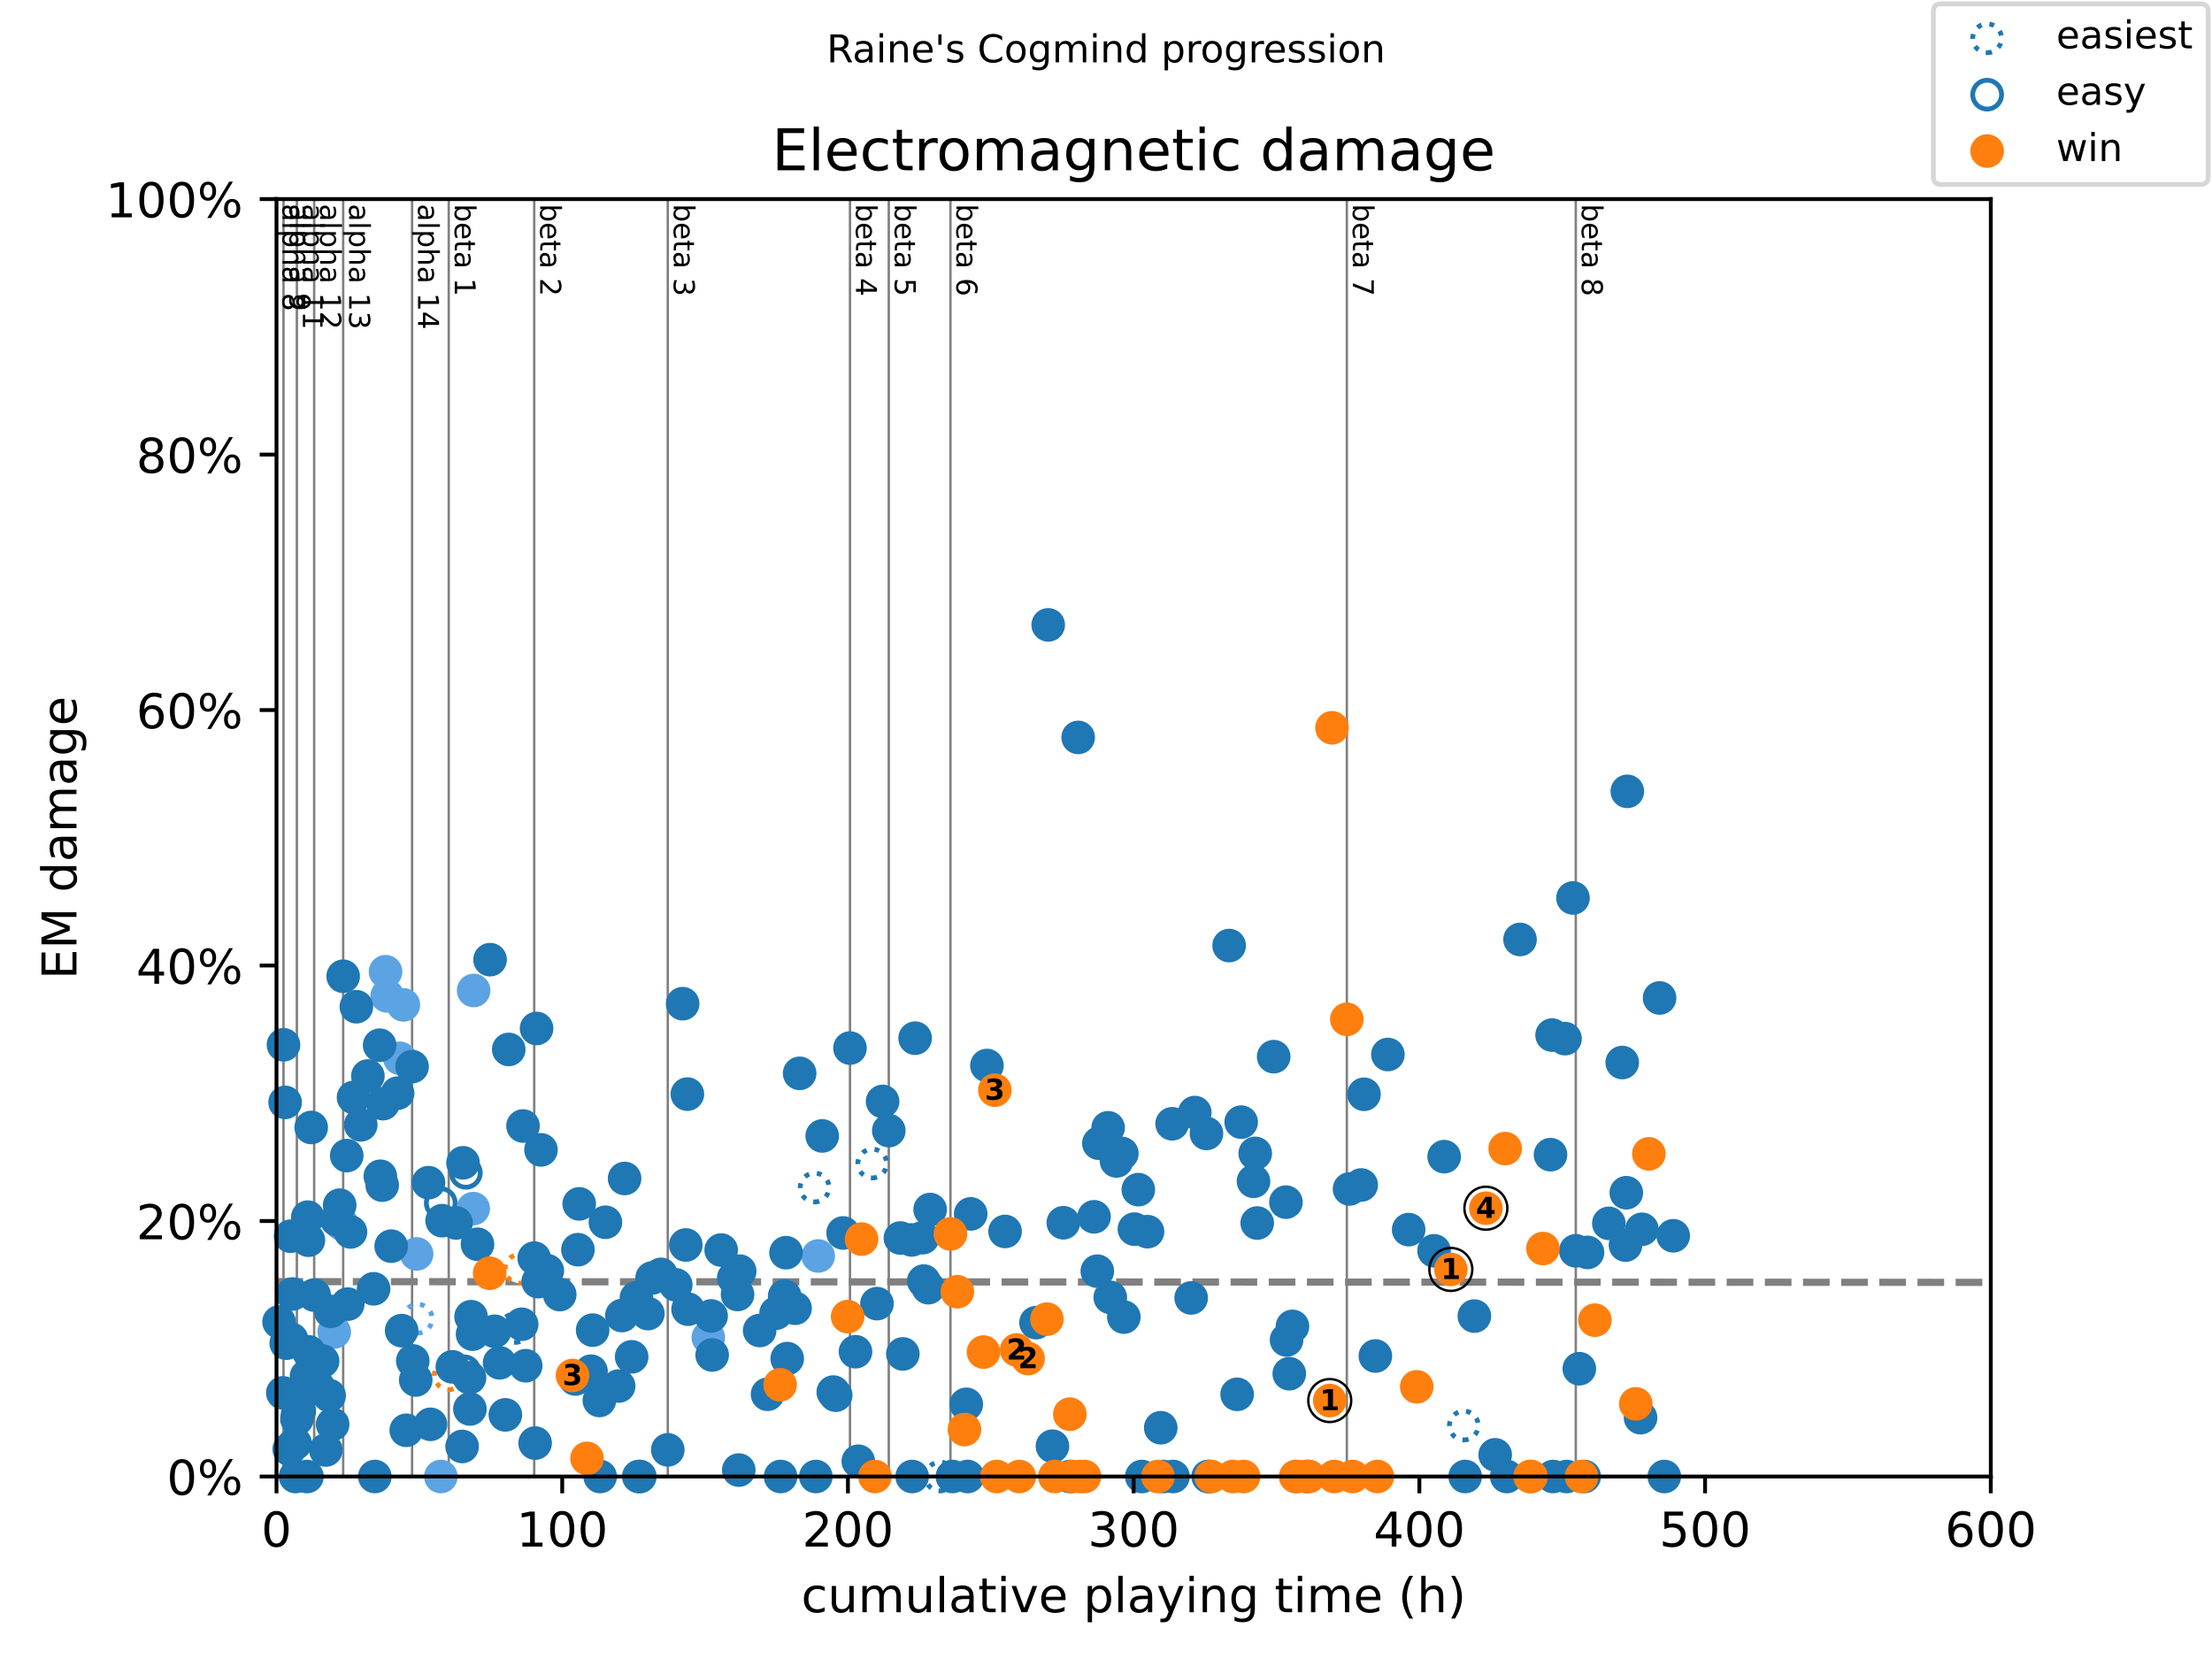 <?xml version="1.0" encoding="utf-8" standalone="no"?>
<!DOCTYPE svg PUBLIC "-//W3C//DTD SVG 1.1//EN"
  "http://www.w3.org/Graphics/SVG/1.1/DTD/svg11.dtd">
<!-- Created with matplotlib (https://matplotlib.org/) -->
<svg height="345.6pt" version="1.1" viewBox="0 0 460.8 345.6" width="460.8pt" xmlns="http://www.w3.org/2000/svg" xmlns:xlink="http://www.w3.org/1999/xlink">
 <defs>
  <style type="text/css">
*{stroke-linecap:butt;stroke-linejoin:round;}
  </style>
 </defs>
 <g id="figure_1">
  <g id="patch_1">
   <path d="M 0 345.6 
L 460.8 345.6 
L 460.8 0 
L 0 0 
z
" style="fill:#ffffff;"/>
  </g>
  <g id="axes_1">
   <g id="patch_2">
    <path d="M 57.6 307.584 
L 414.72 307.584 
L 414.72 41.472 
L 57.6 41.472 
z
" style="fill:#ffffff;"/>
   </g>
   <g id="line2d_1">
    <path clip-path="url(#p033b7b4918)" d="M 57.6 266.985 
L 414.72 267.141 
" style="fill:none;stroke:#808080;stroke-dasharray:5.55,2.4;stroke-dashoffset:0;stroke-width:1.5;"/>
   </g>
   <g id="line2d_2">
    <path clip-path="url(#p033b7b4918)" d="M 59.058 307.584 
L 59.058 41.472 
" style="fill:none;stroke:#808080;stroke-linecap:square;stroke-width:0.5;"/>
   </g>
   <g id="line2d_3">
    <path clip-path="url(#p033b7b4918)" d="M 61.846 307.584 
L 61.846 41.472 
" style="fill:none;stroke:#808080;stroke-linecap:square;stroke-width:0.5;"/>
   </g>
   <g id="line2d_4">
    <path clip-path="url(#p033b7b4918)" d="M 65.447 307.584 
L 65.447 41.472 
" style="fill:none;stroke:#808080;stroke-linecap:square;stroke-width:0.5;"/>
   </g>
   <g id="line2d_5">
    <path clip-path="url(#p033b7b4918)" d="M 71.488 307.584 
L 71.488 41.472 
" style="fill:none;stroke:#808080;stroke-linecap:square;stroke-width:0.5;"/>
   </g>
   <g id="line2d_6">
    <path clip-path="url(#p033b7b4918)" d="M 85.842 307.584 
L 85.842 41.472 
" style="fill:none;stroke:#808080;stroke-linecap:square;stroke-width:0.5;"/>
   </g>
   <g id="line2d_7">
    <path clip-path="url(#p033b7b4918)" d="M 93.481 307.584 
L 93.481 41.472 
" style="fill:none;stroke:#808080;stroke-linecap:square;stroke-width:0.5;"/>
   </g>
   <g id="line2d_8">
    <path clip-path="url(#p033b7b4918)" d="M 111.287 307.584 
L 111.287 41.472 
" style="fill:none;stroke:#808080;stroke-linecap:square;stroke-width:0.5;"/>
   </g>
   <g id="line2d_9">
    <path clip-path="url(#p033b7b4918)" d="M 139.113 307.584 
L 139.113 41.472 
" style="fill:none;stroke:#808080;stroke-linecap:square;stroke-width:0.5;"/>
   </g>
   <g id="line2d_10">
    <path clip-path="url(#p033b7b4918)" d="M 177.067 307.584 
L 177.067 41.472 
" style="fill:none;stroke:#808080;stroke-linecap:square;stroke-width:0.5;"/>
   </g>
   <g id="line2d_11">
    <path clip-path="url(#p033b7b4918)" d="M 185.151 307.584 
L 185.151 41.472 
" style="fill:none;stroke:#808080;stroke-linecap:square;stroke-width:0.5;"/>
   </g>
   <g id="line2d_12">
    <path clip-path="url(#p033b7b4918)" d="M 197.998 307.584 
L 197.998 41.472 
" style="fill:none;stroke:#808080;stroke-linecap:square;stroke-width:0.5;"/>
   </g>
   <g id="line2d_13">
    <path clip-path="url(#p033b7b4918)" d="M 280.572 307.584 
L 280.572 41.472 
" style="fill:none;stroke:#808080;stroke-linecap:square;stroke-width:0.5;"/>
   </g>
   <g id="line2d_14">
    <path clip-path="url(#p033b7b4918)" d="M 328.267 307.584 
L 328.267 41.472 
" style="fill:none;stroke:#808080;stroke-linecap:square;stroke-width:0.5;"/>
   </g>
   <g id="text_1">
    <!-- alpha 8 -->
    <defs>
     <path d="M 34.281 27.484 
Q 23.391 27.484 19.188 25 
Q 14.984 22.516 14.984 16.5 
Q 14.984 11.719 18.141 8.906 
Q 21.297 6.109 26.703 6.109 
Q 34.188 6.109 38.703 11.406 
Q 43.219 16.703 43.219 25.484 
L 43.219 27.484 
z
M 52.203 31.203 
L 52.203 0 
L 43.219 0 
L 43.219 8.297 
Q 40.141 3.328 35.547 0.953 
Q 30.953 -1.422 24.312 -1.422 
Q 15.922 -1.422 10.953 3.297 
Q 6 8.016 6 15.922 
Q 6 25.141 12.172 29.828 
Q 18.359 34.516 30.609 34.516 
L 43.219 34.516 
L 43.219 35.406 
Q 43.219 41.609 39.141 45 
Q 35.062 48.391 27.688 48.391 
Q 23 48.391 18.547 47.266 
Q 14.109 46.141 10.016 43.891 
L 10.016 52.203 
Q 14.938 54.109 19.578 55.047 
Q 24.219 56 28.609 56 
Q 40.484 56 46.344 49.844 
Q 52.203 43.703 52.203 31.203 
z
" id="DejaVuSans-97"/>
     <path d="M 9.422 75.984 
L 18.406 75.984 
L 18.406 0 
L 9.422 0 
z
" id="DejaVuSans-108"/>
     <path d="M 18.109 8.203 
L 18.109 -20.797 
L 9.078 -20.797 
L 9.078 54.688 
L 18.109 54.688 
L 18.109 46.391 
Q 20.953 51.266 25.266 53.625 
Q 29.594 56 35.594 56 
Q 45.562 56 51.781 48.094 
Q 58.016 40.188 58.016 27.297 
Q 58.016 14.406 51.781 6.484 
Q 45.562 -1.422 35.594 -1.422 
Q 29.594 -1.422 25.266 0.953 
Q 20.953 3.328 18.109 8.203 
z
M 48.688 27.297 
Q 48.688 37.203 44.609 42.844 
Q 40.531 48.484 33.406 48.484 
Q 26.266 48.484 22.188 42.844 
Q 18.109 37.203 18.109 27.297 
Q 18.109 17.391 22.188 11.75 
Q 26.266 6.109 33.406 6.109 
Q 40.531 6.109 44.609 11.75 
Q 48.688 17.391 48.688 27.297 
z
" id="DejaVuSans-112"/>
     <path d="M 54.891 33.016 
L 54.891 0 
L 45.906 0 
L 45.906 32.719 
Q 45.906 40.484 42.875 44.328 
Q 39.844 48.188 33.797 48.188 
Q 26.516 48.188 22.312 43.547 
Q 18.109 38.922 18.109 30.906 
L 18.109 0 
L 9.078 0 
L 9.078 75.984 
L 18.109 75.984 
L 18.109 46.188 
Q 21.344 51.125 25.703 53.562 
Q 30.078 56 35.797 56 
Q 45.219 56 50.047 50.172 
Q 54.891 44.344 54.891 33.016 
z
" id="DejaVuSans-104"/>
     <path id="DejaVuSans-32"/>
     <path d="M 31.781 34.625 
Q 24.75 34.625 20.719 30.859 
Q 16.703 27.094 16.703 20.516 
Q 16.703 13.922 20.719 10.156 
Q 24.75 6.391 31.781 6.391 
Q 38.812 6.391 42.859 10.172 
Q 46.922 13.969 46.922 20.516 
Q 46.922 27.094 42.891 30.859 
Q 38.875 34.625 31.781 34.625 
z
M 21.922 38.812 
Q 15.578 40.375 12.031 44.719 
Q 8.5 49.078 8.5 55.328 
Q 8.5 64.062 14.719 69.141 
Q 20.953 74.219 31.781 74.219 
Q 42.672 74.219 48.875 69.141 
Q 55.078 64.062 55.078 55.328 
Q 55.078 49.078 51.531 44.719 
Q 48 40.375 41.703 38.812 
Q 48.828 37.156 52.797 32.312 
Q 56.781 27.484 56.781 20.516 
Q 56.781 9.906 50.312 4.234 
Q 43.844 -1.422 31.781 -1.422 
Q 19.734 -1.422 13.25 4.234 
Q 6.781 9.906 6.781 20.516 
Q 6.781 27.484 10.781 32.312 
Q 14.797 37.156 21.922 38.812 
z
M 18.312 54.391 
Q 18.312 48.734 21.844 45.562 
Q 25.391 42.391 31.781 42.391 
Q 38.141 42.391 41.719 45.562 
Q 45.312 48.734 45.312 54.391 
Q 45.312 60.062 41.719 63.234 
Q 38.141 66.406 31.781 66.406 
Q 25.391 66.406 21.844 63.234 
Q 18.312 60.062 18.312 54.391 
z
" id="DejaVuSans-56"/>
    </defs>
    <g transform="translate(58.848 42.472)rotate(-270)scale(0.06 -0.06)">
     <use xlink:href="#DejaVuSans-97"/>
     <use x="61.279" xlink:href="#DejaVuSans-108"/>
     <use x="89.062" xlink:href="#DejaVuSans-112"/>
     <use x="152.539" xlink:href="#DejaVuSans-104"/>
     <use x="215.918" xlink:href="#DejaVuSans-97"/>
     <use x="277.197" xlink:href="#DejaVuSans-32"/>
     <use x="308.984" xlink:href="#DejaVuSans-56"/>
    </g>
   </g>
   <g id="text_2">
    <!-- alpha 9 -->
    <defs>
     <path d="M 10.984 1.516 
L 10.984 10.5 
Q 14.703 8.734 18.5 7.812 
Q 22.312 6.891 25.984 6.891 
Q 35.75 6.891 40.891 13.453 
Q 46.047 20.016 46.781 33.406 
Q 43.953 29.203 39.594 26.953 
Q 35.25 24.703 29.984 24.703 
Q 19.047 24.703 12.672 31.312 
Q 6.297 37.938 6.297 49.422 
Q 6.297 60.641 12.938 67.422 
Q 19.578 74.219 30.609 74.219 
Q 43.266 74.219 49.922 64.516 
Q 56.594 54.828 56.594 36.375 
Q 56.594 19.141 48.406 8.859 
Q 40.234 -1.422 26.422 -1.422 
Q 22.703 -1.422 18.891 -0.688 
Q 15.094 0.047 10.984 1.516 
z
M 30.609 32.422 
Q 37.25 32.422 41.125 36.953 
Q 45.016 41.5 45.016 49.422 
Q 45.016 57.281 41.125 61.844 
Q 37.25 66.406 30.609 66.406 
Q 23.969 66.406 20.094 61.844 
Q 16.219 57.281 16.219 49.422 
Q 16.219 41.5 20.094 36.953 
Q 23.969 32.422 30.609 32.422 
z
" id="DejaVuSans-57"/>
    </defs>
    <g transform="translate(60.306 42.472)rotate(-270)scale(0.06 -0.06)">
     <use xlink:href="#DejaVuSans-97"/>
     <use x="61.279" xlink:href="#DejaVuSans-108"/>
     <use x="89.062" xlink:href="#DejaVuSans-112"/>
     <use x="152.539" xlink:href="#DejaVuSans-104"/>
     <use x="215.918" xlink:href="#DejaVuSans-97"/>
     <use x="277.197" xlink:href="#DejaVuSans-32"/>
     <use x="308.984" xlink:href="#DejaVuSans-57"/>
    </g>
   </g>
   <g id="text_3">
    <!-- alpha 11 -->
    <defs>
     <path d="M 12.406 8.297 
L 28.516 8.297 
L 28.516 63.922 
L 10.984 60.406 
L 10.984 69.391 
L 28.422 72.906 
L 38.281 72.906 
L 38.281 8.297 
L 54.391 8.297 
L 54.391 0 
L 12.406 0 
z
" id="DejaVuSans-49"/>
    </defs>
    <g transform="translate(63.094 42.472)rotate(-270)scale(0.06 -0.06)">
     <use xlink:href="#DejaVuSans-97"/>
     <use x="61.279" xlink:href="#DejaVuSans-108"/>
     <use x="89.062" xlink:href="#DejaVuSans-112"/>
     <use x="152.539" xlink:href="#DejaVuSans-104"/>
     <use x="215.918" xlink:href="#DejaVuSans-97"/>
     <use x="277.197" xlink:href="#DejaVuSans-32"/>
     <use x="308.984" xlink:href="#DejaVuSans-49"/>
     <use x="372.607" xlink:href="#DejaVuSans-49"/>
    </g>
   </g>
   <g id="text_4">
    <!-- alpha 12 -->
    <defs>
     <path d="M 19.188 8.297 
L 53.609 8.297 
L 53.609 0 
L 7.328 0 
L 7.328 8.297 
Q 12.938 14.109 22.625 23.891 
Q 32.328 33.688 34.812 36.531 
Q 39.547 41.844 41.422 45.531 
Q 43.312 49.219 43.312 52.781 
Q 43.312 58.594 39.234 62.25 
Q 35.156 65.922 28.609 65.922 
Q 23.969 65.922 18.812 64.312 
Q 13.672 62.703 7.812 59.422 
L 7.812 69.391 
Q 13.766 71.781 18.938 73 
Q 24.125 74.219 28.422 74.219 
Q 39.75 74.219 46.484 68.547 
Q 53.219 62.891 53.219 53.422 
Q 53.219 48.922 51.531 44.891 
Q 49.859 40.875 45.406 35.406 
Q 44.188 33.984 37.641 27.219 
Q 31.109 20.453 19.188 8.297 
z
" id="DejaVuSans-50"/>
    </defs>
    <g transform="translate(66.695 42.472)rotate(-270)scale(0.06 -0.06)">
     <use xlink:href="#DejaVuSans-97"/>
     <use x="61.279" xlink:href="#DejaVuSans-108"/>
     <use x="89.062" xlink:href="#DejaVuSans-112"/>
     <use x="152.539" xlink:href="#DejaVuSans-104"/>
     <use x="215.918" xlink:href="#DejaVuSans-97"/>
     <use x="277.197" xlink:href="#DejaVuSans-32"/>
     <use x="308.984" xlink:href="#DejaVuSans-49"/>
     <use x="372.607" xlink:href="#DejaVuSans-50"/>
    </g>
   </g>
   <g id="text_5">
    <!-- alpha 13 -->
    <defs>
     <path d="M 40.578 39.312 
Q 47.656 37.797 51.625 33 
Q 55.609 28.219 55.609 21.188 
Q 55.609 10.406 48.188 4.484 
Q 40.766 -1.422 27.094 -1.422 
Q 22.516 -1.422 17.656 -0.516 
Q 12.797 0.391 7.625 2.203 
L 7.625 11.719 
Q 11.719 9.328 16.594 8.109 
Q 21.484 6.891 26.812 6.891 
Q 36.078 6.891 40.938 10.547 
Q 45.797 14.203 45.797 21.188 
Q 45.797 27.641 41.281 31.266 
Q 36.766 34.906 28.719 34.906 
L 20.219 34.906 
L 20.219 43.016 
L 29.109 43.016 
Q 36.375 43.016 40.234 45.922 
Q 44.094 48.828 44.094 54.297 
Q 44.094 59.906 40.109 62.906 
Q 36.141 65.922 28.719 65.922 
Q 24.656 65.922 20.016 65.031 
Q 15.375 64.156 9.812 62.312 
L 9.812 71.094 
Q 15.438 72.656 20.344 73.438 
Q 25.25 74.219 29.594 74.219 
Q 40.828 74.219 47.359 69.109 
Q 53.906 64.016 53.906 55.328 
Q 53.906 49.266 50.438 45.094 
Q 46.969 40.922 40.578 39.312 
z
" id="DejaVuSans-51"/>
    </defs>
    <g transform="translate(72.736 42.472)rotate(-270)scale(0.06 -0.06)">
     <use xlink:href="#DejaVuSans-97"/>
     <use x="61.279" xlink:href="#DejaVuSans-108"/>
     <use x="89.062" xlink:href="#DejaVuSans-112"/>
     <use x="152.539" xlink:href="#DejaVuSans-104"/>
     <use x="215.918" xlink:href="#DejaVuSans-97"/>
     <use x="277.197" xlink:href="#DejaVuSans-32"/>
     <use x="308.984" xlink:href="#DejaVuSans-49"/>
     <use x="372.607" xlink:href="#DejaVuSans-51"/>
    </g>
   </g>
   <g id="text_6">
    <!-- alpha 14 -->
    <defs>
     <path d="M 37.797 64.312 
L 12.891 25.391 
L 37.797 25.391 
z
M 35.203 72.906 
L 47.609 72.906 
L 47.609 25.391 
L 58.016 25.391 
L 58.016 17.188 
L 47.609 17.188 
L 47.609 0 
L 37.797 0 
L 37.797 17.188 
L 4.891 17.188 
L 4.891 26.703 
z
" id="DejaVuSans-52"/>
    </defs>
    <g transform="translate(87.09 42.472)rotate(-270)scale(0.06 -0.06)">
     <use xlink:href="#DejaVuSans-97"/>
     <use x="61.279" xlink:href="#DejaVuSans-108"/>
     <use x="89.062" xlink:href="#DejaVuSans-112"/>
     <use x="152.539" xlink:href="#DejaVuSans-104"/>
     <use x="215.918" xlink:href="#DejaVuSans-97"/>
     <use x="277.197" xlink:href="#DejaVuSans-32"/>
     <use x="308.984" xlink:href="#DejaVuSans-49"/>
     <use x="372.607" xlink:href="#DejaVuSans-52"/>
    </g>
   </g>
   <g id="text_7">
    <!-- beta 1 -->
    <defs>
     <path d="M 48.688 27.297 
Q 48.688 37.203 44.609 42.844 
Q 40.531 48.484 33.406 48.484 
Q 26.266 48.484 22.188 42.844 
Q 18.109 37.203 18.109 27.297 
Q 18.109 17.391 22.188 11.75 
Q 26.266 6.109 33.406 6.109 
Q 40.531 6.109 44.609 11.75 
Q 48.688 17.391 48.688 27.297 
z
M 18.109 46.391 
Q 20.953 51.266 25.266 53.625 
Q 29.594 56 35.594 56 
Q 45.562 56 51.781 48.094 
Q 58.016 40.188 58.016 27.297 
Q 58.016 14.406 51.781 6.484 
Q 45.562 -1.422 35.594 -1.422 
Q 29.594 -1.422 25.266 0.953 
Q 20.953 3.328 18.109 8.203 
L 18.109 0 
L 9.078 0 
L 9.078 75.984 
L 18.109 75.984 
z
" id="DejaVuSans-98"/>
     <path d="M 56.203 29.594 
L 56.203 25.203 
L 14.891 25.203 
Q 15.484 15.922 20.484 11.062 
Q 25.484 6.203 34.422 6.203 
Q 39.594 6.203 44.453 7.469 
Q 49.312 8.734 54.109 11.281 
L 54.109 2.781 
Q 49.266 0.734 44.188 -0.344 
Q 39.109 -1.422 33.891 -1.422 
Q 20.797 -1.422 13.156 6.188 
Q 5.516 13.812 5.516 26.812 
Q 5.516 40.234 12.766 48.109 
Q 20.016 56 32.328 56 
Q 43.359 56 49.781 48.891 
Q 56.203 41.797 56.203 29.594 
z
M 47.219 32.234 
Q 47.125 39.594 43.094 43.984 
Q 39.062 48.391 32.422 48.391 
Q 24.906 48.391 20.391 44.141 
Q 15.875 39.891 15.188 32.172 
z
" id="DejaVuSans-101"/>
     <path d="M 18.312 70.219 
L 18.312 54.688 
L 36.812 54.688 
L 36.812 47.703 
L 18.312 47.703 
L 18.312 18.016 
Q 18.312 11.328 20.141 9.422 
Q 21.969 7.516 27.594 7.516 
L 36.812 7.516 
L 36.812 0 
L 27.594 0 
Q 17.188 0 13.234 3.875 
Q 9.281 7.766 9.281 18.016 
L 9.281 47.703 
L 2.688 47.703 
L 2.688 54.688 
L 9.281 54.688 
L 9.281 70.219 
z
" id="DejaVuSans-116"/>
    </defs>
    <g transform="translate(94.728 42.472)rotate(-270)scale(0.06 -0.06)">
     <use xlink:href="#DejaVuSans-98"/>
     <use x="63.477" xlink:href="#DejaVuSans-101"/>
     <use x="125" xlink:href="#DejaVuSans-116"/>
     <use x="164.209" xlink:href="#DejaVuSans-97"/>
     <use x="225.488" xlink:href="#DejaVuSans-32"/>
     <use x="257.275" xlink:href="#DejaVuSans-49"/>
    </g>
   </g>
   <g id="text_8">
    <!-- beta 2 -->
    <g transform="translate(112.535 42.472)rotate(-270)scale(0.06 -0.06)">
     <use xlink:href="#DejaVuSans-98"/>
     <use x="63.477" xlink:href="#DejaVuSans-101"/>
     <use x="125" xlink:href="#DejaVuSans-116"/>
     <use x="164.209" xlink:href="#DejaVuSans-97"/>
     <use x="225.488" xlink:href="#DejaVuSans-32"/>
     <use x="257.275" xlink:href="#DejaVuSans-50"/>
    </g>
   </g>
   <g id="text_9">
    <!-- beta 3 -->
    <g transform="translate(140.36 42.472)rotate(-270)scale(0.06 -0.06)">
     <use xlink:href="#DejaVuSans-98"/>
     <use x="63.477" xlink:href="#DejaVuSans-101"/>
     <use x="125" xlink:href="#DejaVuSans-116"/>
     <use x="164.209" xlink:href="#DejaVuSans-97"/>
     <use x="225.488" xlink:href="#DejaVuSans-32"/>
     <use x="257.275" xlink:href="#DejaVuSans-51"/>
    </g>
   </g>
   <g id="text_10">
    <!-- beta 4 -->
    <g transform="translate(178.314 42.472)rotate(-270)scale(0.06 -0.06)">
     <use xlink:href="#DejaVuSans-98"/>
     <use x="63.477" xlink:href="#DejaVuSans-101"/>
     <use x="125" xlink:href="#DejaVuSans-116"/>
     <use x="164.209" xlink:href="#DejaVuSans-97"/>
     <use x="225.488" xlink:href="#DejaVuSans-32"/>
     <use x="257.275" xlink:href="#DejaVuSans-52"/>
    </g>
   </g>
   <g id="text_11">
    <!-- beta 5 -->
    <defs>
     <path d="M 10.797 72.906 
L 49.516 72.906 
L 49.516 64.594 
L 19.828 64.594 
L 19.828 46.734 
Q 21.969 47.469 24.109 47.828 
Q 26.266 48.188 28.422 48.188 
Q 40.625 48.188 47.75 41.5 
Q 54.891 34.812 54.891 23.391 
Q 54.891 11.625 47.562 5.094 
Q 40.234 -1.422 26.906 -1.422 
Q 22.312 -1.422 17.547 -0.641 
Q 12.797 0.141 7.719 1.703 
L 7.719 11.625 
Q 12.109 9.234 16.797 8.062 
Q 21.484 6.891 26.703 6.891 
Q 35.156 6.891 40.078 11.328 
Q 45.016 15.766 45.016 23.391 
Q 45.016 31 40.078 35.438 
Q 35.156 39.891 26.703 39.891 
Q 22.75 39.891 18.812 39.016 
Q 14.891 38.141 10.797 36.281 
z
" id="DejaVuSans-53"/>
    </defs>
    <g transform="translate(186.399 42.472)rotate(-270)scale(0.06 -0.06)">
     <use xlink:href="#DejaVuSans-98"/>
     <use x="63.477" xlink:href="#DejaVuSans-101"/>
     <use x="125" xlink:href="#DejaVuSans-116"/>
     <use x="164.209" xlink:href="#DejaVuSans-97"/>
     <use x="225.488" xlink:href="#DejaVuSans-32"/>
     <use x="257.275" xlink:href="#DejaVuSans-53"/>
    </g>
   </g>
   <g id="text_12">
    <!-- beta 6 -->
    <defs>
     <path d="M 33.016 40.375 
Q 26.375 40.375 22.484 35.828 
Q 18.609 31.297 18.609 23.391 
Q 18.609 15.531 22.484 10.953 
Q 26.375 6.391 33.016 6.391 
Q 39.656 6.391 43.531 10.953 
Q 47.406 15.531 47.406 23.391 
Q 47.406 31.297 43.531 35.828 
Q 39.656 40.375 33.016 40.375 
z
M 52.594 71.297 
L 52.594 62.312 
Q 48.875 64.062 45.094 64.984 
Q 41.312 65.922 37.594 65.922 
Q 27.828 65.922 22.672 59.328 
Q 17.531 52.734 16.797 39.406 
Q 19.672 43.656 24.016 45.922 
Q 28.375 48.188 33.594 48.188 
Q 44.578 48.188 50.953 41.516 
Q 57.328 34.859 57.328 23.391 
Q 57.328 12.156 50.688 5.359 
Q 44.047 -1.422 33.016 -1.422 
Q 20.359 -1.422 13.672 8.266 
Q 6.984 17.969 6.984 36.375 
Q 6.984 53.656 15.188 63.938 
Q 23.391 74.219 37.203 74.219 
Q 40.922 74.219 44.703 73.484 
Q 48.484 72.75 52.594 71.297 
z
" id="DejaVuSans-54"/>
    </defs>
    <g transform="translate(199.246 42.472)rotate(-270)scale(0.06 -0.06)">
     <use xlink:href="#DejaVuSans-98"/>
     <use x="63.477" xlink:href="#DejaVuSans-101"/>
     <use x="125" xlink:href="#DejaVuSans-116"/>
     <use x="164.209" xlink:href="#DejaVuSans-97"/>
     <use x="225.488" xlink:href="#DejaVuSans-32"/>
     <use x="257.275" xlink:href="#DejaVuSans-54"/>
    </g>
   </g>
   <g id="text_13">
    <!-- beta 7 -->
    <defs>
     <path d="M 8.203 72.906 
L 55.078 72.906 
L 55.078 68.703 
L 28.609 0 
L 18.312 0 
L 43.219 64.594 
L 8.203 64.594 
z
" id="DejaVuSans-55"/>
    </defs>
    <g transform="translate(281.82 42.472)rotate(-270)scale(0.06 -0.06)">
     <use xlink:href="#DejaVuSans-98"/>
     <use x="63.477" xlink:href="#DejaVuSans-101"/>
     <use x="125" xlink:href="#DejaVuSans-116"/>
     <use x="164.209" xlink:href="#DejaVuSans-97"/>
     <use x="225.488" xlink:href="#DejaVuSans-32"/>
     <use x="257.275" xlink:href="#DejaVuSans-55"/>
    </g>
   </g>
   <g id="text_14">
    <!-- beta 8 -->
    <g transform="translate(329.515 42.472)rotate(-270)scale(0.06 -0.06)">
     <use xlink:href="#DejaVuSans-98"/>
     <use x="63.477" xlink:href="#DejaVuSans-101"/>
     <use x="125" xlink:href="#DejaVuSans-116"/>
     <use x="164.209" xlink:href="#DejaVuSans-97"/>
     <use x="225.488" xlink:href="#DejaVuSans-32"/>
     <use x="257.275" xlink:href="#DejaVuSans-56"/>
    </g>
   </g>
   <g id="PathCollection_1">
    <path d="M 87.023 277.704 
C 87.818 277.704 88.581 277.388 89.144 276.825 
C 89.707 276.262 90.023 275.499 90.023 274.704 
C 90.023 273.908 89.707 273.145 89.144 272.582 
C 88.581 272.02 87.818 271.704 87.023 271.704 
C 86.227 271.704 85.464 272.02 84.901 272.582 
C 84.339 273.145 84.023 273.908 84.023 274.704 
C 84.023 275.499 84.339 276.262 84.901 276.825 
C 85.464 277.388 86.227 277.704 87.023 277.704 
z
" style="fill:none;stroke:#5ca3e4;stroke-dasharray:1,1.65;stroke-dashoffset:0;"/>
   </g>
   <g id="PathCollection_2">
    <defs>
     <path d="M 0 3 
C 0.796 3 1.559 2.684 2.121 2.121 
C 2.684 1.559 3 0.796 3 0 
C 3 -0.796 2.684 -1.559 2.121 -2.121 
C 1.559 -2.684 0.796 -3 0 -3 
C -0.796 -3 -1.559 -2.684 -2.121 -2.121 
C -2.684 -1.559 -3 -0.796 -3 0 
C -3 0.796 -2.684 1.559 -2.121 2.121 
C -1.559 2.684 -0.796 3 0 3 
z
" id="C0_0_9af73308c6"/>
    </defs>
    <use style="fill:none;stroke:#1f77b4;stroke-dasharray:1,1.65;stroke-dashoffset:0;" x="107.379" xlink:href="#C0_0_9af73308c6" y="276.63"/>
    <use style="fill:none;stroke:#1f77b4;stroke-dasharray:1,1.65;stroke-dashoffset:0;" x="169.696" xlink:href="#C0_0_9af73308c6" y="247.384"/>
    <use style="fill:none;stroke:#1f77b4;stroke-dasharray:1,1.65;stroke-dashoffset:0;" x="181.709" xlink:href="#C0_0_9af73308c6" y="242.383"/>
    <use style="fill:none;stroke:#1f77b4;stroke-dasharray:1,1.65;stroke-dashoffset:0;" x="195.815" xlink:href="#C0_0_9af73308c6" y="307.584"/>
    <use style="fill:none;stroke:#1f77b4;stroke-dasharray:1,1.65;stroke-dashoffset:0;" x="304.945" xlink:href="#C0_0_9af73308c6" y="296.96"/>
   </g>
   <g id="PathCollection_3">
    <defs>
     <path d="M 0 3 
C 0.796 3 1.559 2.684 2.121 2.121 
C 2.684 1.559 3 0.796 3 0 
C 3 -0.796 2.684 -1.559 2.121 -2.121 
C 1.559 -2.684 0.796 -3 0 -3 
C -0.796 -3 -1.559 -2.684 -2.121 -2.121 
C -2.684 -1.559 -3 -0.796 -3 0 
C -3 0.796 -2.684 1.559 -2.121 2.121 
C -1.559 2.684 -0.796 3 0 3 
z
" id="C1_0_df7033eb56"/>
    </defs>
    <use style="fill:#ffffff;stroke:#ff7f0e;stroke-dasharray:1,1.65;stroke-dashoffset:0;" x="93.481" xlink:href="#C1_0_df7033eb56" y="286.48"/>
    <use style="fill:#ffffff;stroke:#ff7f0e;stroke-dasharray:1,1.65;stroke-dashoffset:0;" x="108.242" xlink:href="#C1_0_df7033eb56" y="264.316"/>
   </g>
   <g id="PathCollection_4">
    <defs>
     <path d="M 0 3 
C 0.796 3 1.559 2.684 2.121 2.121 
C 2.684 1.559 3 0.796 3 0 
C 3 -0.796 2.684 -1.559 2.121 -2.121 
C 1.559 -2.684 0.796 -3 0 -3 
C -0.796 -3 -1.559 -2.684 -2.121 -2.121 
C -2.684 -1.559 -3 -0.796 -3 0 
C -3 0.796 -2.684 1.559 -2.121 2.121 
C -1.559 2.684 -0.796 3 0 3 
z
" id="C2_0_1748bbf177"/>
    </defs>
    <use style="fill:none;stroke:#1f77b4;" x="91.814" xlink:href="#C2_0_1748bbf177" y="250.621"/>
    <use style="fill:none;stroke:#1f77b4;" x="96.744" xlink:href="#C2_0_1748bbf177" y="285.675"/>
    <use style="fill:none;stroke:#1f77b4;" x="97.042" xlink:href="#C2_0_1748bbf177" y="244.32"/>
   </g>
   <g id="PathCollection_5">
    <defs>
     <path d="M 0 3 
C 0.796 3 1.559 2.684 2.121 2.121 
C 2.684 1.559 3 0.796 3 0 
C 3 -0.796 2.684 -1.559 2.121 -2.121 
C 1.559 -2.684 0.796 -3 0 -3 
C -0.796 -3 -1.559 -2.684 -2.121 -2.121 
C -2.684 -1.559 -3 -0.796 -3 0 
C -3 0.796 -2.684 1.559 -2.121 2.121 
C -1.559 2.684 -0.796 3 0 3 
z
" id="ma4eb5dbb80" style="stroke:#5ca3e4;"/>
    </defs>
    <g>
     <use style="fill:#5ca3e4;stroke:#5ca3e4;" x="69.623" xlink:href="#ma4eb5dbb80" y="277.476"/>
     <use style="fill:#5ca3e4;stroke:#5ca3e4;" x="71.22" xlink:href="#ma4eb5dbb80" y="254.997"/>
     <use style="fill:#5ca3e4;stroke:#5ca3e4;" x="80.317" xlink:href="#ma4eb5dbb80" y="202.426"/>
     <use style="fill:#5ca3e4;stroke:#5ca3e4;" x="80.654" xlink:href="#ma4eb5dbb80" y="207.467"/>
     <use style="fill:#5ca3e4;stroke:#5ca3e4;" x="83.303" xlink:href="#ma4eb5dbb80" y="220.471"/>
     <use style="fill:#5ca3e4;stroke:#5ca3e4;" x="84.027" xlink:href="#ma4eb5dbb80" y="209.33"/>
     <use style="fill:#5ca3e4;stroke:#5ca3e4;" x="86.795" xlink:href="#ma4eb5dbb80" y="261.218"/>
     <use style="fill:#5ca3e4;stroke:#5ca3e4;" x="91.834" xlink:href="#ma4eb5dbb80" y="307.584"/>
     <use style="fill:#5ca3e4;stroke:#5ca3e4;" x="98.58" xlink:href="#ma4eb5dbb80" y="251.778"/>
     <use style="fill:#5ca3e4;stroke:#5ca3e4;" x="98.669" xlink:href="#ma4eb5dbb80" y="206.336"/>
     <use style="fill:#5ca3e4;stroke:#5ca3e4;" x="147.555" xlink:href="#ma4eb5dbb80" y="278.628"/>
     <use style="fill:#5ca3e4;stroke:#5ca3e4;" x="170.45" xlink:href="#ma4eb5dbb80" y="261.638"/>
    </g>
   </g>
   <g id="PathCollection_6">
    <defs>
     <path d="M 0 3 
C 0.796 3 1.559 2.684 2.121 2.121 
C 2.684 1.559 3 0.796 3 0 
C 3 -0.796 2.684 -1.559 2.121 -2.121 
C 1.559 -2.684 0.796 -3 0 -3 
C -0.796 -3 -1.559 -2.684 -2.121 -2.121 
C -2.684 -1.559 -3 -0.796 -3 0 
C -3 0.796 -2.684 1.559 -2.121 2.121 
C -1.559 2.684 -0.796 3 0 3 
z
" id="mdea120dfd0" style="stroke:#1f77b4;"/>
    </defs>
    <g>
     <use style="fill:#1f77b4;stroke:#1f77b4;" x="58.136" xlink:href="#mdea120dfd0" y="275.379"/>
     <use style="fill:#1f77b4;stroke:#1f77b4;" x="58.919" xlink:href="#mdea120dfd0" y="290.158"/>
     <use style="fill:#1f77b4;stroke:#1f77b4;" x="59.058" xlink:href="#mdea120dfd0" y="217.653"/>
     <use style="fill:#1f77b4;stroke:#1f77b4;" x="59.396" xlink:href="#mdea120dfd0" y="229.649"/>
     <use style="fill:#1f77b4;stroke:#1f77b4;" x="59.624" xlink:href="#mdea120dfd0" y="279.814"/>
     <use style="fill:#1f77b4;stroke:#1f77b4;" x="60.259" xlink:href="#mdea120dfd0" y="301.896"/>
     <use style="fill:#1f77b4;stroke:#1f77b4;" x="60.536" xlink:href="#mdea120dfd0" y="257.529"/>
     <use style="fill:#1f77b4;stroke:#1f77b4;" x="60.745" xlink:href="#mdea120dfd0" y="279.014"/>
     <use style="fill:#1f77b4;stroke:#1f77b4;" x="60.923" xlink:href="#mdea120dfd0" y="269.568"/>
     <use style="fill:#1f77b4;stroke:#1f77b4;" x="61.469" xlink:href="#mdea120dfd0" y="300.69"/>
     <use style="fill:#1f77b4;stroke:#1f77b4;" x="61.568" xlink:href="#mdea120dfd0" y="307.584"/>
     <use style="fill:#1f77b4;stroke:#1f77b4;" x="61.846" xlink:href="#mdea120dfd0" y="295.602"/>
     <use style="fill:#1f77b4;stroke:#1f77b4;" x="62.014" xlink:href="#mdea120dfd0" y="294.535"/>
     <use style="fill:#1f77b4;stroke:#1f77b4;" x="62.352" xlink:href="#mdea120dfd0" y="293.906"/>
     <use style="fill:#1f77b4;stroke:#1f77b4;" x="63.522" xlink:href="#mdea120dfd0" y="289.688"/>
     <use style="fill:#1f77b4;stroke:#1f77b4;" x="63.85" xlink:href="#mdea120dfd0" y="286.683"/>
     <use style="fill:#1f77b4;stroke:#1f77b4;" x="63.949" xlink:href="#mdea120dfd0" y="307.584"/>
     <use style="fill:#1f77b4;stroke:#1f77b4;" x="64.127" xlink:href="#mdea120dfd0" y="253.554"/>
     <use style="fill:#1f77b4;stroke:#1f77b4;" x="64.246" xlink:href="#mdea120dfd0" y="258.36"/>
     <use style="fill:#1f77b4;stroke:#1f77b4;" x="64.336" xlink:href="#mdea120dfd0" y="281.63"/>
     <use style="fill:#1f77b4;stroke:#1f77b4;" x="64.832" xlink:href="#mdea120dfd0" y="234.872"/>
     <use style="fill:#1f77b4;stroke:#1f77b4;" x="65.447" xlink:href="#mdea120dfd0" y="269.789"/>
     <use style="fill:#1f77b4;stroke:#1f77b4;" x="66.34" xlink:href="#mdea120dfd0" y="288.94"/>
     <use style="fill:#1f77b4;stroke:#1f77b4;" x="67.203" xlink:href="#mdea120dfd0" y="283.543"/>
     <use style="fill:#1f77b4;stroke:#1f77b4;" x="67.877" xlink:href="#mdea120dfd0" y="302.061"/>
     <use style="fill:#1f77b4;stroke:#1f77b4;" x="68.572" xlink:href="#mdea120dfd0" y="290.713"/>
     <use style="fill:#1f77b4;stroke:#1f77b4;" x="68.899" xlink:href="#mdea120dfd0" y="273.193"/>
     <use style="fill:#1f77b4;stroke:#1f77b4;" x="69.296" xlink:href="#mdea120dfd0" y="296.709"/>
     <use style="fill:#1f77b4;stroke:#1f77b4;" x="70.159" xlink:href="#mdea120dfd0" y="254.103"/>
     <use style="fill:#1f77b4;stroke:#1f77b4;" x="70.764" xlink:href="#mdea120dfd0" y="251.06"/>
     <use style="fill:#1f77b4;stroke:#1f77b4;" x="71.488" xlink:href="#mdea120dfd0" y="203.372"/>
     <use style="fill:#1f77b4;stroke:#1f77b4;" x="72.232" xlink:href="#mdea120dfd0" y="240.732"/>
     <use style="fill:#1f77b4;stroke:#1f77b4;" x="72.44" xlink:href="#mdea120dfd0" y="271.673"/>
     <use style="fill:#1f77b4;stroke:#1f77b4;" x="73.016" xlink:href="#mdea120dfd0" y="256.635"/>
     <use style="fill:#1f77b4;stroke:#1f77b4;" x="73.651" xlink:href="#mdea120dfd0" y="228.617"/>
     <use style="fill:#1f77b4;stroke:#1f77b4;" x="74.236" xlink:href="#mdea120dfd0" y="209.718"/>
     <use style="fill:#1f77b4;stroke:#1f77b4;" x="75.148" xlink:href="#mdea120dfd0" y="234.327"/>
     <use style="fill:#1f77b4;stroke:#1f77b4;" x="76.636" xlink:href="#mdea120dfd0" y="224.15"/>
     <use style="fill:#1f77b4;stroke:#1f77b4;" x="77.827" xlink:href="#mdea120dfd0" y="268.48"/>
     <use style="fill:#1f77b4;stroke:#1f77b4;" x="78.085" xlink:href="#mdea120dfd0" y="307.584"/>
     <use style="fill:#1f77b4;stroke:#1f77b4;" x="79.087" xlink:href="#mdea120dfd0" y="217.74"/>
     <use style="fill:#1f77b4;stroke:#1f77b4;" x="79.226" xlink:href="#mdea120dfd0" y="245.036"/>
     <use style="fill:#1f77b4;stroke:#1f77b4;" x="79.622" xlink:href="#mdea120dfd0" y="246.885"/>
     <use style="fill:#1f77b4;stroke:#1f77b4;" x="79.781" xlink:href="#mdea120dfd0" y="229.911"/>
     <use style="fill:#1f77b4;stroke:#1f77b4;" x="81.487" xlink:href="#mdea120dfd0" y="259.595"/>
     <use style="fill:#1f77b4;stroke:#1f77b4;" x="82.827" xlink:href="#mdea120dfd0" y="227.728"/>
     <use style="fill:#1f77b4;stroke:#1f77b4;" x="83.67" xlink:href="#mdea120dfd0" y="277.192"/>
     <use style="fill:#1f77b4;stroke:#1f77b4;" x="84.632" xlink:href="#mdea120dfd0" y="297.955"/>
     <use style="fill:#1f77b4;stroke:#1f77b4;" x="85.842" xlink:href="#mdea120dfd0" y="222.196"/>
     <use style="fill:#1f77b4;stroke:#1f77b4;" x="85.991" xlink:href="#mdea120dfd0" y="283.497"/>
     <use style="fill:#1f77b4;stroke:#1f77b4;" x="86.606" xlink:href="#mdea120dfd0" y="287.475"/>
     <use style="fill:#1f77b4;stroke:#1f77b4;" x="89.265" xlink:href="#mdea120dfd0" y="246.37"/>
     <use style="fill:#1f77b4;stroke:#1f77b4;" x="89.681" xlink:href="#mdea120dfd0" y="296.713"/>
     <use style="fill:#1f77b4;stroke:#1f77b4;" x="92.102" xlink:href="#mdea120dfd0" y="254.29"/>
     <use style="fill:#1f77b4;stroke:#1f77b4;" x="94.225" xlink:href="#mdea120dfd0" y="284.737"/>
     <use style="fill:#1f77b4;stroke:#1f77b4;" x="95.008" xlink:href="#mdea120dfd0" y="254.762"/>
     <use style="fill:#1f77b4;stroke:#1f77b4;" x="96.268" xlink:href="#mdea120dfd0" y="301.327"/>
     <use style="fill:#1f77b4;stroke:#1f77b4;" x="96.457" xlink:href="#mdea120dfd0" y="242.235"/>
     <use style="fill:#1f77b4;stroke:#1f77b4;" x="97.816" xlink:href="#mdea120dfd0" y="287.01"/>
     <use style="fill:#1f77b4;stroke:#1f77b4;" x="97.895" xlink:href="#mdea120dfd0" y="293.516"/>
     <use style="fill:#1f77b4;stroke:#1f77b4;" x="98.133" xlink:href="#mdea120dfd0" y="274.293"/>
     <use style="fill:#1f77b4;stroke:#1f77b4;" x="98.441" xlink:href="#mdea120dfd0" y="277.929"/>
     <use style="fill:#1f77b4;stroke:#1f77b4;" x="99.472" xlink:href="#mdea120dfd0" y="259.2"/>
     <use style="fill:#1f77b4;stroke:#1f77b4;" x="102.091" xlink:href="#mdea120dfd0" y="199.916"/>
     <use style="fill:#1f77b4;stroke:#1f77b4;" x="103.034" xlink:href="#mdea120dfd0" y="277.329"/>
     <use style="fill:#1f77b4;stroke:#1f77b4;" x="104.075" xlink:href="#mdea120dfd0" y="283.896"/>
     <use style="fill:#1f77b4;stroke:#1f77b4;" x="105.276" xlink:href="#mdea120dfd0" y="294.742"/>
     <use style="fill:#1f77b4;stroke:#1f77b4;" x="105.98" xlink:href="#mdea120dfd0" y="218.616"/>
     <use style="fill:#1f77b4;stroke:#1f77b4;" x="108.678" xlink:href="#mdea120dfd0" y="275.866"/>
     <use style="fill:#1f77b4;stroke:#1f77b4;" x="108.956" xlink:href="#mdea120dfd0" y="234.565"/>
     <use style="fill:#1f77b4;stroke:#1f77b4;" x="109.511" xlink:href="#mdea120dfd0" y="284.506"/>
     <use style="fill:#1f77b4;stroke:#1f77b4;" x="111.287" xlink:href="#mdea120dfd0" y="262.089"/>
     <use style="fill:#1f77b4;stroke:#1f77b4;" x="111.476" xlink:href="#mdea120dfd0" y="300.623"/>
     <use style="fill:#1f77b4;stroke:#1f77b4;" x="111.783" xlink:href="#mdea120dfd0" y="214.247"/>
     <use style="fill:#1f77b4;stroke:#1f77b4;" x="112.11" xlink:href="#mdea120dfd0" y="266.995"/>
     <use style="fill:#1f77b4;stroke:#1f77b4;" x="112.696" xlink:href="#mdea120dfd0" y="239.539"/>
     <use style="fill:#1f77b4;stroke:#1f77b4;" x="114.015" xlink:href="#mdea120dfd0" y="264.715"/>
     <use style="fill:#1f77b4;stroke:#1f77b4;" x="116.604" xlink:href="#mdea120dfd0" y="269.681"/>
     <use style="fill:#1f77b4;stroke:#1f77b4;" x="119.858" xlink:href="#mdea120dfd0" y="287.264"/>
     <use style="fill:#1f77b4;stroke:#1f77b4;" x="120.394" xlink:href="#mdea120dfd0" y="260.333"/>
     <use style="fill:#1f77b4;stroke:#1f77b4;" x="120.661" xlink:href="#mdea120dfd0" y="250.789"/>
     <use style="fill:#1f77b4;stroke:#1f77b4;" x="123.122" xlink:href="#mdea120dfd0" y="285.648"/>
     <use style="fill:#1f77b4;stroke:#1f77b4;" x="123.459" xlink:href="#mdea120dfd0" y="277.088"/>
     <use style="fill:#1f77b4;stroke:#1f77b4;" x="124.858" xlink:href="#mdea120dfd0" y="291.742"/>
     <use style="fill:#1f77b4;stroke:#1f77b4;" x="125.026" xlink:href="#mdea120dfd0" y="307.584"/>
     <use style="fill:#1f77b4;stroke:#1f77b4;" x="126.117" xlink:href="#mdea120dfd0" y="254.617"/>
     <use style="fill:#1f77b4;stroke:#1f77b4;" x="128.875" xlink:href="#mdea120dfd0" y="288.738"/>
     <use style="fill:#1f77b4;stroke:#1f77b4;" x="129.55" xlink:href="#mdea120dfd0" y="274.051"/>
     <use style="fill:#1f77b4;stroke:#1f77b4;" x="130.115" xlink:href="#mdea120dfd0" y="245.5"/>
     <use style="fill:#1f77b4;stroke:#1f77b4;" x="131.583" xlink:href="#mdea120dfd0" y="282.655"/>
     <use style="fill:#1f77b4;stroke:#1f77b4;" x="132.585" xlink:href="#mdea120dfd0" y="270.354"/>
     <use style="fill:#1f77b4;stroke:#1f77b4;" x="133.071" xlink:href="#mdea120dfd0" y="307.584"/>
     <use style="fill:#1f77b4;stroke:#1f77b4;" x="133.29" xlink:href="#mdea120dfd0" y="307.584"/>
     <use style="fill:#1f77b4;stroke:#1f77b4;" x="134.966" xlink:href="#mdea120dfd0" y="273.645"/>
     <use style="fill:#1f77b4;stroke:#1f77b4;" x="135.839" xlink:href="#mdea120dfd0" y="266.226"/>
     <use style="fill:#1f77b4;stroke:#1f77b4;" x="137.684" xlink:href="#mdea120dfd0" y="265.478"/>
     <use style="fill:#1f77b4;stroke:#1f77b4;" x="139.113" xlink:href="#mdea120dfd0" y="302.031"/>
     <use style="fill:#1f77b4;stroke:#1f77b4;" x="140.769" xlink:href="#mdea120dfd0" y="267.654"/>
     <use style="fill:#1f77b4;stroke:#1f77b4;" x="142.208" xlink:href="#mdea120dfd0" y="209.084"/>
     <use style="fill:#1f77b4;stroke:#1f77b4;" x="142.862" xlink:href="#mdea120dfd0" y="259.352"/>
     <use style="fill:#1f77b4;stroke:#1f77b4;" x="143.19" xlink:href="#mdea120dfd0" y="227.924"/>
     <use style="fill:#1f77b4;stroke:#1f77b4;" x="143.339" xlink:href="#mdea120dfd0" y="272.73"/>
     <use style="fill:#1f77b4;stroke:#1f77b4;" x="148.14" xlink:href="#mdea120dfd0" y="274.137"/>
     <use style="fill:#1f77b4;stroke:#1f77b4;" x="148.358" xlink:href="#mdea120dfd0" y="282.268"/>
     <use style="fill:#1f77b4;stroke:#1f77b4;" x="150.233" xlink:href="#mdea120dfd0" y="260.405"/>
     <use style="fill:#1f77b4;stroke:#1f77b4;" x="152.852" xlink:href="#mdea120dfd0" y="266.223"/>
     <use style="fill:#1f77b4;stroke:#1f77b4;" x="153.645" xlink:href="#mdea120dfd0" y="269.659"/>
     <use style="fill:#1f77b4;stroke:#1f77b4;" x="153.903" xlink:href="#mdea120dfd0" y="306.244"/>
     <use style="fill:#1f77b4;stroke:#1f77b4;" x="154.092" xlink:href="#mdea120dfd0" y="264.806"/>
     <use style="fill:#1f77b4;stroke:#1f77b4;" x="158.248" xlink:href="#mdea120dfd0" y="277.167"/>
     <use style="fill:#1f77b4;stroke:#1f77b4;" x="159.895" xlink:href="#mdea120dfd0" y="290.45"/>
     <use style="fill:#1f77b4;stroke:#1f77b4;" x="161.671" xlink:href="#mdea120dfd0" y="273.558"/>
     <use style="fill:#1f77b4;stroke:#1f77b4;" x="162.613" xlink:href="#mdea120dfd0" y="307.584"/>
     <use style="fill:#1f77b4;stroke:#1f77b4;" x="163.466" xlink:href="#mdea120dfd0" y="269.995"/>
     <use style="fill:#1f77b4;stroke:#1f77b4;" x="163.744" xlink:href="#mdea120dfd0" y="260.957"/>
     <use style="fill:#1f77b4;stroke:#1f77b4;" x="163.992" xlink:href="#mdea120dfd0" y="283.023"/>
     <use style="fill:#1f77b4;stroke:#1f77b4;" x="165.629" xlink:href="#mdea120dfd0" y="272.533"/>
     <use style="fill:#1f77b4;stroke:#1f77b4;" x="166.581" xlink:href="#mdea120dfd0" y="223.596"/>
     <use style="fill:#1f77b4;stroke:#1f77b4;" x="169.954" xlink:href="#mdea120dfd0" y="307.584"/>
     <use style="fill:#1f77b4;stroke:#1f77b4;" x="171.283" xlink:href="#mdea120dfd0" y="236.636"/>
     <use style="fill:#1f77b4;stroke:#1f77b4;" x="173.585" xlink:href="#mdea120dfd0" y="289.992"/>
     <use style="fill:#1f77b4;stroke:#1f77b4;" x="174.091" xlink:href="#mdea120dfd0" y="290.642"/>
     <use style="fill:#1f77b4;stroke:#1f77b4;" x="175.638" xlink:href="#mdea120dfd0" y="256.847"/>
     <use style="fill:#1f77b4;stroke:#1f77b4;" x="177.067" xlink:href="#mdea120dfd0" y="218.33"/>
     <use style="fill:#1f77b4;stroke:#1f77b4;" x="178.217" xlink:href="#mdea120dfd0" y="281.588"/>
     <use style="fill:#1f77b4;stroke:#1f77b4;" x="178.803" xlink:href="#mdea120dfd0" y="304.408"/>
     <use style="fill:#1f77b4;stroke:#1f77b4;" x="182.691" xlink:href="#mdea120dfd0" y="271.571"/>
     <use style="fill:#1f77b4;stroke:#1f77b4;" x="183.862" xlink:href="#mdea120dfd0" y="229.451"/>
     <use style="fill:#1f77b4;stroke:#1f77b4;" x="185.151" xlink:href="#mdea120dfd0" y="235.527"/>
     <use style="fill:#1f77b4;stroke:#1f77b4;" x="187.572" xlink:href="#mdea120dfd0" y="257.897"/>
     <use style="fill:#1f77b4;stroke:#1f77b4;" x="188.078" xlink:href="#mdea120dfd0" y="282.043"/>
     <use style="fill:#1f77b4;stroke:#1f77b4;" x="189.933" xlink:href="#mdea120dfd0" y="258.299"/>
     <use style="fill:#1f77b4;stroke:#1f77b4;" x="190.022" xlink:href="#mdea120dfd0" y="307.584"/>
     <use style="fill:#1f77b4;stroke:#1f77b4;" x="190.637" xlink:href="#mdea120dfd0" y="216.271"/>
     <use style="fill:#1f77b4;stroke:#1f77b4;" x="192.204" xlink:href="#mdea120dfd0" y="257.828"/>
     <use style="fill:#1f77b4;stroke:#1f77b4;" x="192.433" xlink:href="#mdea120dfd0" y="266.871"/>
     <use style="fill:#1f77b4;stroke:#1f77b4;" x="193.385" xlink:href="#mdea120dfd0" y="268.249"/>
     <use style="fill:#1f77b4;stroke:#1f77b4;" x="193.762" xlink:href="#mdea120dfd0" y="251.968"/>
     <use style="fill:#1f77b4;stroke:#1f77b4;" x="198.404" xlink:href="#mdea120dfd0" y="307.584"/>
     <use style="fill:#1f77b4;stroke:#1f77b4;" x="201.291" xlink:href="#mdea120dfd0" y="292.546"/>
     <use style="fill:#1f77b4;stroke:#1f77b4;" x="201.559" xlink:href="#mdea120dfd0" y="307.584"/>
     <use style="fill:#1f77b4;stroke:#1f77b4;" x="202.214" xlink:href="#mdea120dfd0" y="252.876"/>
     <use style="fill:#1f77b4;stroke:#1f77b4;" x="205.596" xlink:href="#mdea120dfd0" y="221.966"/>
     <use style="fill:#1f77b4;stroke:#1f77b4;" x="209.376" xlink:href="#mdea120dfd0" y="256.535"/>
     <use style="fill:#1f77b4;stroke:#1f77b4;" x="215.824" xlink:href="#mdea120dfd0" y="275.53"/>
     <use style="fill:#1f77b4;stroke:#1f77b4;" x="218.364" xlink:href="#mdea120dfd0" y="130.176"/>
     <use style="fill:#1f77b4;stroke:#1f77b4;" x="219.246" xlink:href="#mdea120dfd0" y="301.273"/>
     <use style="fill:#1f77b4;stroke:#1f77b4;" x="221.508" xlink:href="#mdea120dfd0" y="254.719"/>
     <use style="fill:#1f77b4;stroke:#1f77b4;" x="222.917" xlink:href="#mdea120dfd0" y="307.584"/>
     <use style="fill:#1f77b4;stroke:#1f77b4;" x="224.603" xlink:href="#mdea120dfd0" y="153.617"/>
     <use style="fill:#1f77b4;stroke:#1f77b4;" x="227.907" xlink:href="#mdea120dfd0" y="253.483"/>
     <use style="fill:#1f77b4;stroke:#1f77b4;" x="228.591" xlink:href="#mdea120dfd0" y="264.809"/>
     <use style="fill:#1f77b4;stroke:#1f77b4;" x="228.918" xlink:href="#mdea120dfd0" y="238.165"/>
     <use style="fill:#1f77b4;stroke:#1f77b4;" x="230.843" xlink:href="#mdea120dfd0" y="234.938"/>
     <use style="fill:#1f77b4;stroke:#1f77b4;" x="231.289" xlink:href="#mdea120dfd0" y="270.276"/>
     <use style="fill:#1f77b4;stroke:#1f77b4;" x="232.589" xlink:href="#mdea120dfd0" y="241.842"/>
     <use style="fill:#1f77b4;stroke:#1f77b4;" x="233.7" xlink:href="#mdea120dfd0" y="240.286"/>
     <use style="fill:#1f77b4;stroke:#1f77b4;" x="234.116" xlink:href="#mdea120dfd0" y="274.371"/>
     <use style="fill:#1f77b4;stroke:#1f77b4;" x="236.319" xlink:href="#mdea120dfd0" y="256.05"/>
     <use style="fill:#1f77b4;stroke:#1f77b4;" x="237.132" xlink:href="#mdea120dfd0" y="247.826"/>
     <use style="fill:#1f77b4;stroke:#1f77b4;" x="237.856" xlink:href="#mdea120dfd0" y="307.584"/>
     <use style="fill:#1f77b4;stroke:#1f77b4;" x="239.047" xlink:href="#mdea120dfd0" y="256.577"/>
     <use style="fill:#1f77b4;stroke:#1f77b4;" x="241.804" xlink:href="#mdea120dfd0" y="297.425"/>
     <use style="fill:#1f77b4;stroke:#1f77b4;" x="242.31" xlink:href="#mdea120dfd0" y="307.584"/>
     <use style="fill:#1f77b4;stroke:#1f77b4;" x="244.175" xlink:href="#mdea120dfd0" y="234.104"/>
     <use style="fill:#1f77b4;stroke:#1f77b4;" x="244.364" xlink:href="#mdea120dfd0" y="307.584"/>
     <use style="fill:#1f77b4;stroke:#1f77b4;" x="248.143" xlink:href="#mdea120dfd0" y="270.382"/>
     <use style="fill:#1f77b4;stroke:#1f77b4;" x="248.897" xlink:href="#mdea120dfd0" y="231.768"/>
     <use style="fill:#1f77b4;stroke:#1f77b4;" x="251.328" xlink:href="#mdea120dfd0" y="236.118"/>
     <use style="fill:#1f77b4;stroke:#1f77b4;" x="251.685" xlink:href="#mdea120dfd0" y="307.584"/>
     <use style="fill:#1f77b4;stroke:#1f77b4;" x="251.844" xlink:href="#mdea120dfd0" y="307.584"/>
     <use style="fill:#1f77b4;stroke:#1f77b4;" x="256.05" xlink:href="#mdea120dfd0" y="196.978"/>
     <use style="fill:#1f77b4;stroke:#1f77b4;" x="257.716" xlink:href="#mdea120dfd0" y="290.466"/>
     <use style="fill:#1f77b4;stroke:#1f77b4;" x="258.559" xlink:href="#mdea120dfd0" y="233.763"/>
     <use style="fill:#1f77b4;stroke:#1f77b4;" x="261.129" xlink:href="#mdea120dfd0" y="246.09"/>
     <use style="fill:#1f77b4;stroke:#1f77b4;" x="261.486" xlink:href="#mdea120dfd0" y="240.276"/>
     <use style="fill:#1f77b4;stroke:#1f77b4;" x="261.902" xlink:href="#mdea120dfd0" y="254.78"/>
     <use style="fill:#1f77b4;stroke:#1f77b4;" x="265.335" xlink:href="#mdea120dfd0" y="220.124"/>
     <use style="fill:#1f77b4;stroke:#1f77b4;" x="267.884" xlink:href="#mdea120dfd0" y="250.429"/>
     <use style="fill:#1f77b4;stroke:#1f77b4;" x="268.013" xlink:href="#mdea120dfd0" y="279.142"/>
     <use style="fill:#1f77b4;stroke:#1f77b4;" x="268.579" xlink:href="#mdea120dfd0" y="286.169"/>
     <use style="fill:#1f77b4;stroke:#1f77b4;" x="269.243" xlink:href="#mdea120dfd0" y="276.312"/>
     <use style="fill:#1f77b4;stroke:#1f77b4;" x="272.318" xlink:href="#mdea120dfd0" y="307.584"/>
     <use style="fill:#1f77b4;stroke:#1f77b4;" x="281.137" xlink:href="#mdea120dfd0" y="247.679"/>
     <use style="fill:#1f77b4;stroke:#1f77b4;" x="283.568" xlink:href="#mdea120dfd0" y="246.854"/>
     <use style="fill:#1f77b4;stroke:#1f77b4;" x="284.143" xlink:href="#mdea120dfd0" y="227.959"/>
     <use style="fill:#1f77b4;stroke:#1f77b4;" x="286.514" xlink:href="#mdea120dfd0" y="282.479"/>
     <use style="fill:#1f77b4;stroke:#1f77b4;" x="289.123" xlink:href="#mdea120dfd0" y="219.672"/>
     <use style="fill:#1f77b4;stroke:#1f77b4;" x="293.448" xlink:href="#mdea120dfd0" y="256.154"/>
     <use style="fill:#1f77b4;stroke:#1f77b4;" x="298.745" xlink:href="#mdea120dfd0" y="260.568"/>
     <use style="fill:#1f77b4;stroke:#1f77b4;" x="300.848" xlink:href="#mdea120dfd0" y="240.953"/>
     <use style="fill:#1f77b4;stroke:#1f77b4;" x="305.223" xlink:href="#mdea120dfd0" y="307.584"/>
     <use style="fill:#1f77b4;stroke:#1f77b4;" x="307.138" xlink:href="#mdea120dfd0" y="274.165"/>
     <use style="fill:#1f77b4;stroke:#1f77b4;" x="311.473" xlink:href="#mdea120dfd0" y="303.064"/>
     <use style="fill:#1f77b4;stroke:#1f77b4;" x="313.883" xlink:href="#mdea120dfd0" y="307.584"/>
     <use style="fill:#1f77b4;stroke:#1f77b4;" x="316.651" xlink:href="#mdea120dfd0" y="195.709"/>
     <use style="fill:#1f77b4;stroke:#1f77b4;" x="323" xlink:href="#mdea120dfd0" y="240.541"/>
     <use style="fill:#1f77b4;stroke:#1f77b4;" x="323.327" xlink:href="#mdea120dfd0" y="215.629"/>
     <use style="fill:#1f77b4;stroke:#1f77b4;" x="323.525" xlink:href="#mdea120dfd0" y="307.584"/>
     <use style="fill:#1f77b4;stroke:#1f77b4;" x="326.025" xlink:href="#mdea120dfd0" y="216.366"/>
     <use style="fill:#1f77b4;stroke:#1f77b4;" x="326.353" xlink:href="#mdea120dfd0" y="307.584"/>
     <use style="fill:#1f77b4;stroke:#1f77b4;" x="327.682" xlink:href="#mdea120dfd0" y="187.059"/>
     <use style="fill:#1f77b4;stroke:#1f77b4;" x="328.267" xlink:href="#mdea120dfd0" y="260.566"/>
     <use style="fill:#1f77b4;stroke:#1f77b4;" x="329.001" xlink:href="#mdea120dfd0" y="285.13"/>
     <use style="fill:#1f77b4;stroke:#1f77b4;" x="330.013" xlink:href="#mdea120dfd0" y="307.584"/>
     <use style="fill:#1f77b4;stroke:#1f77b4;" x="330.708" xlink:href="#mdea120dfd0" y="260.903"/>
     <use style="fill:#1f77b4;stroke:#1f77b4;" x="335.152" xlink:href="#mdea120dfd0" y="254.851"/>
     <use style="fill:#1f77b4;stroke:#1f77b4;" x="337.939" xlink:href="#mdea120dfd0" y="221.346"/>
     <use style="fill:#1f77b4;stroke:#1f77b4;" x="338.624" xlink:href="#mdea120dfd0" y="259.373"/>
     <use style="fill:#1f77b4;stroke:#1f77b4;" x="338.792" xlink:href="#mdea120dfd0" y="248.468"/>
     <use style="fill:#1f77b4;stroke:#1f77b4;" x="339.001" xlink:href="#mdea120dfd0" y="164.853"/>
     <use style="fill:#1f77b4;stroke:#1f77b4;" x="341.758" xlink:href="#mdea120dfd0" y="295.327"/>
     <use style="fill:#1f77b4;stroke:#1f77b4;" x="342.046" xlink:href="#mdea120dfd0" y="256.088"/>
     <use style="fill:#1f77b4;stroke:#1f77b4;" x="345.726" xlink:href="#mdea120dfd0" y="207.895"/>
     <use style="fill:#1f77b4;stroke:#1f77b4;" x="346.708" xlink:href="#mdea120dfd0" y="307.584"/>
     <use style="fill:#1f77b4;stroke:#1f77b4;" x="348.564" xlink:href="#mdea120dfd0" y="257.436"/>
    </g>
   </g>
   <g id="PathCollection_7">
    <defs>
     <path d="M 0 3 
C 0.796 3 1.559 2.684 2.121 2.121 
C 2.684 1.559 3 0.796 3 0 
C 3 -0.796 2.684 -1.559 2.121 -2.121 
C 1.559 -2.684 0.796 -3 0 -3 
C -0.796 -3 -1.559 -2.684 -2.121 -2.121 
C -2.684 -1.559 -3 -0.796 -3 0 
C -3 0.796 -2.684 1.559 -2.121 2.121 
C -1.559 2.684 -0.796 3 0 3 
z
" id="m56ed5c599b" style="stroke:#ff7f0e;"/>
    </defs>
    <g>
     <use style="fill:#ff7f0e;stroke:#ff7f0e;" x="102.002" xlink:href="#m56ed5c599b" y="265.236"/>
     <use style="fill:#ff7f0e;stroke:#ff7f0e;" x="119.263" xlink:href="#m56ed5c599b" y="286.535"/>
     <use style="fill:#ff7f0e;stroke:#ff7f0e;" x="122.288" xlink:href="#m56ed5c599b" y="303.81"/>
     <use style="fill:#ff7f0e;stroke:#ff7f0e;" x="162.514" xlink:href="#m56ed5c599b" y="288.475"/>
     <use style="fill:#ff7f0e;stroke:#ff7f0e;" x="176.58" xlink:href="#m56ed5c599b" y="274.277"/>
     <use style="fill:#ff7f0e;stroke:#ff7f0e;" x="179.477" xlink:href="#m56ed5c599b" y="258.13"/>
     <use style="fill:#ff7f0e;stroke:#ff7f0e;" x="182.275" xlink:href="#m56ed5c599b" y="307.584"/>
     <use style="fill:#ff7f0e;stroke:#ff7f0e;" x="197.998" xlink:href="#m56ed5c599b" y="257.047"/>
     <use style="fill:#ff7f0e;stroke:#ff7f0e;" x="199.436" xlink:href="#m56ed5c599b" y="269.09"/>
     <use style="fill:#ff7f0e;stroke:#ff7f0e;" x="200.914" xlink:href="#m56ed5c599b" y="297.804"/>
     <use style="fill:#ff7f0e;stroke:#ff7f0e;" x="204.882" xlink:href="#m56ed5c599b" y="281.66"/>
     <use style="fill:#ff7f0e;stroke:#ff7f0e;" x="207.243" xlink:href="#m56ed5c599b" y="227.099"/>
     <use style="fill:#ff7f0e;stroke:#ff7f0e;" x="207.65" xlink:href="#m56ed5c599b" y="307.584"/>
     <use style="fill:#ff7f0e;stroke:#ff7f0e;" x="211.787" xlink:href="#m56ed5c599b" y="281.22"/>
     <use style="fill:#ff7f0e;stroke:#ff7f0e;" x="212.332" xlink:href="#m56ed5c599b" y="307.584"/>
     <use style="fill:#ff7f0e;stroke:#ff7f0e;" x="214.167" xlink:href="#m56ed5c599b" y="283.015"/>
     <use style="fill:#ff7f0e;stroke:#ff7f0e;" x="218.096" xlink:href="#m56ed5c599b" y="274.8"/>
     <use style="fill:#ff7f0e;stroke:#ff7f0e;" x="219.752" xlink:href="#m56ed5c599b" y="307.584"/>
     <use style="fill:#ff7f0e;stroke:#ff7f0e;" x="222.867" xlink:href="#m56ed5c599b" y="294.599"/>
     <use style="fill:#ff7f0e;stroke:#ff7f0e;" x="223.433" xlink:href="#m56ed5c599b" y="307.584"/>
     <use style="fill:#ff7f0e;stroke:#ff7f0e;" x="225.05" xlink:href="#m56ed5c599b" y="307.584"/>
     <use style="fill:#ff7f0e;stroke:#ff7f0e;" x="225.923" xlink:href="#m56ed5c599b" y="307.584"/>
     <use style="fill:#ff7f0e;stroke:#ff7f0e;" x="241.229" xlink:href="#m56ed5c599b" y="307.584"/>
     <use style="fill:#ff7f0e;stroke:#ff7f0e;" x="252.31" xlink:href="#m56ed5c599b" y="307.584"/>
     <use style="fill:#ff7f0e;stroke:#ff7f0e;" x="256.833" xlink:href="#m56ed5c599b" y="307.584"/>
     <use style="fill:#ff7f0e;stroke:#ff7f0e;" x="259.065" xlink:href="#m56ed5c599b" y="307.584"/>
     <use style="fill:#ff7f0e;stroke:#ff7f0e;" x="269.918" xlink:href="#m56ed5c599b" y="307.584"/>
     <use style="fill:#ff7f0e;stroke:#ff7f0e;" x="270.215" xlink:href="#m56ed5c599b" y="307.584"/>
     <use style="fill:#ff7f0e;stroke:#ff7f0e;" x="272.14" xlink:href="#m56ed5c599b" y="307.584"/>
     <use style="fill:#ff7f0e;stroke:#ff7f0e;" x="272.685" xlink:href="#m56ed5c599b" y="307.584"/>
     <use style="fill:#ff7f0e;stroke:#ff7f0e;" x="277.011" xlink:href="#m56ed5c599b" y="291.762"/>
     <use style="fill:#ff7f0e;stroke:#ff7f0e;" x="277.477" xlink:href="#m56ed5c599b" y="151.611"/>
     <use style="fill:#ff7f0e;stroke:#ff7f0e;" x="277.953" xlink:href="#m56ed5c599b" y="307.584"/>
     <use style="fill:#ff7f0e;stroke:#ff7f0e;" x="280.572" xlink:href="#m56ed5c599b" y="212.34"/>
     <use style="fill:#ff7f0e;stroke:#ff7f0e;" x="281.792" xlink:href="#m56ed5c599b" y="307.584"/>
     <use style="fill:#ff7f0e;stroke:#ff7f0e;" x="286.931" xlink:href="#m56ed5c599b" y="307.584"/>
     <use style="fill:#ff7f0e;stroke:#ff7f0e;" x="295.134" xlink:href="#m56ed5c599b" y="288.896"/>
     <use style="fill:#ff7f0e;stroke:#ff7f0e;" x="302.237" xlink:href="#m56ed5c599b" y="264.444"/>
     <use style="fill:#ff7f0e;stroke:#ff7f0e;" x="309.538" xlink:href="#m56ed5c599b" y="251.693"/>
     <use style="fill:#ff7f0e;stroke:#ff7f0e;" x="313.556" xlink:href="#m56ed5c599b" y="239.273"/>
     <use style="fill:#ff7f0e;stroke:#ff7f0e;" x="318.744" xlink:href="#m56ed5c599b" y="307.584"/>
     <use style="fill:#ff7f0e;stroke:#ff7f0e;" x="318.942" xlink:href="#m56ed5c599b" y="307.584"/>
     <use style="fill:#ff7f0e;stroke:#ff7f0e;" x="321.422" xlink:href="#m56ed5c599b" y="260.088"/>
     <use style="fill:#ff7f0e;stroke:#ff7f0e;" x="329.468" xlink:href="#m56ed5c599b" y="307.584"/>
     <use style="fill:#ff7f0e;stroke:#ff7f0e;" x="332.245" xlink:href="#m56ed5c599b" y="275.018"/>
     <use style="fill:#ff7f0e;stroke:#ff7f0e;" x="340.766" xlink:href="#m56ed5c599b" y="292.449"/>
     <use style="fill:#ff7f0e;stroke:#ff7f0e;" x="343.484" xlink:href="#m56ed5c599b" y="240.369"/>
    </g>
   </g>
   <g id="PathCollection_8">
    <defs>
     <path d="M 0 4.472 
C 1.186 4.472 2.324 4.001 3.162 3.162 
C 4.001 2.324 4.472 1.186 4.472 0 
C 4.472 -1.186 4.001 -2.324 3.162 -3.162 
C 2.324 -4.001 1.186 -4.472 0 -4.472 
C -1.186 -4.472 -2.324 -4.001 -3.162 -3.162 
C -4.001 -2.324 -4.472 -1.186 -4.472 0 
C -4.472 1.186 -4.001 2.324 -3.162 3.162 
C -2.324 4.001 -1.186 4.472 0 4.472 
z
" id="C3_0_93441478ec"/>
    </defs>
    <use style="fill:none;stroke:#000000;stroke-width:0.5;" x="277.011" xlink:href="#C3_0_93441478ec" y="291.762"/>
    <use style="fill:none;stroke:#000000;stroke-width:0.5;" x="302.237" xlink:href="#C3_0_93441478ec" y="264.444"/>
    <use style="fill:none;stroke:#000000;stroke-width:0.5;" x="309.538" xlink:href="#C3_0_93441478ec" y="251.693"/>
   </g>
   <g id="matplotlib.axis_1">
    <g id="xtick_1">
     <g id="line2d_15">
      <defs>
       <path d="M 0 0 
L 0 3.5 
" id="mf9267ec668" style="stroke:#000000;stroke-width:0.8;"/>
      </defs>
      <g>
       <use style="stroke:#000000;stroke-width:0.8;" x="57.6" xlink:href="#mf9267ec668" y="307.584"/>
      </g>
     </g>
     <g id="text_15">
      <!-- 0 -->
      <defs>
       <path d="M 31.781 66.406 
Q 24.172 66.406 20.328 58.906 
Q 16.5 51.422 16.5 36.375 
Q 16.5 21.391 20.328 13.891 
Q 24.172 6.391 31.781 6.391 
Q 39.453 6.391 43.281 13.891 
Q 47.125 21.391 47.125 36.375 
Q 47.125 51.422 43.281 58.906 
Q 39.453 66.406 31.781 66.406 
z
M 31.781 74.219 
Q 44.047 74.219 50.516 64.516 
Q 56.984 54.828 56.984 36.375 
Q 56.984 17.969 50.516 8.266 
Q 44.047 -1.422 31.781 -1.422 
Q 19.531 -1.422 13.062 8.266 
Q 6.594 17.969 6.594 36.375 
Q 6.594 54.828 13.062 64.516 
Q 19.531 74.219 31.781 74.219 
z
" id="DejaVuSans-48"/>
      </defs>
      <g transform="translate(54.419 322.182)scale(0.1 -0.1)">
       <use xlink:href="#DejaVuSans-48"/>
      </g>
     </g>
    </g>
    <g id="xtick_2">
     <g id="line2d_16">
      <g>
       <use style="stroke:#000000;stroke-width:0.8;" x="117.12" xlink:href="#mf9267ec668" y="307.584"/>
      </g>
     </g>
     <g id="text_16">
      <!-- 100 -->
      <g transform="translate(107.576 322.182)scale(0.1 -0.1)">
       <use xlink:href="#DejaVuSans-49"/>
       <use x="63.623" xlink:href="#DejaVuSans-48"/>
       <use x="127.246" xlink:href="#DejaVuSans-48"/>
      </g>
     </g>
    </g>
    <g id="xtick_3">
     <g id="line2d_17">
      <g>
       <use style="stroke:#000000;stroke-width:0.8;" x="176.64" xlink:href="#mf9267ec668" y="307.584"/>
      </g>
     </g>
     <g id="text_17">
      <!-- 200 -->
      <g transform="translate(167.096 322.182)scale(0.1 -0.1)">
       <use xlink:href="#DejaVuSans-50"/>
       <use x="63.623" xlink:href="#DejaVuSans-48"/>
       <use x="127.246" xlink:href="#DejaVuSans-48"/>
      </g>
     </g>
    </g>
    <g id="xtick_4">
     <g id="line2d_18">
      <g>
       <use style="stroke:#000000;stroke-width:0.8;" x="236.16" xlink:href="#mf9267ec668" y="307.584"/>
      </g>
     </g>
     <g id="text_18">
      <!-- 300 -->
      <g transform="translate(226.616 322.182)scale(0.1 -0.1)">
       <use xlink:href="#DejaVuSans-51"/>
       <use x="63.623" xlink:href="#DejaVuSans-48"/>
       <use x="127.246" xlink:href="#DejaVuSans-48"/>
      </g>
     </g>
    </g>
    <g id="xtick_5">
     <g id="line2d_19">
      <g>
       <use style="stroke:#000000;stroke-width:0.8;" x="295.68" xlink:href="#mf9267ec668" y="307.584"/>
      </g>
     </g>
     <g id="text_19">
      <!-- 400 -->
      <g transform="translate(286.136 322.182)scale(0.1 -0.1)">
       <use xlink:href="#DejaVuSans-52"/>
       <use x="63.623" xlink:href="#DejaVuSans-48"/>
       <use x="127.246" xlink:href="#DejaVuSans-48"/>
      </g>
     </g>
    </g>
    <g id="xtick_6">
     <g id="line2d_20">
      <g>
       <use style="stroke:#000000;stroke-width:0.8;" x="355.2" xlink:href="#mf9267ec668" y="307.584"/>
      </g>
     </g>
     <g id="text_20">
      <!-- 500 -->
      <g transform="translate(345.656 322.182)scale(0.1 -0.1)">
       <use xlink:href="#DejaVuSans-53"/>
       <use x="63.623" xlink:href="#DejaVuSans-48"/>
       <use x="127.246" xlink:href="#DejaVuSans-48"/>
      </g>
     </g>
    </g>
    <g id="xtick_7">
     <g id="line2d_21">
      <g>
       <use style="stroke:#000000;stroke-width:0.8;" x="414.72" xlink:href="#mf9267ec668" y="307.584"/>
      </g>
     </g>
     <g id="text_21">
      <!-- 600 -->
      <g transform="translate(405.176 322.182)scale(0.1 -0.1)">
       <use xlink:href="#DejaVuSans-54"/>
       <use x="63.623" xlink:href="#DejaVuSans-48"/>
       <use x="127.246" xlink:href="#DejaVuSans-48"/>
      </g>
     </g>
    </g>
    <g id="text_22">
     <!-- cumulative playing time (h) -->
     <defs>
      <path d="M 48.781 52.594 
L 48.781 44.188 
Q 44.969 46.297 41.141 47.344 
Q 37.312 48.391 33.406 48.391 
Q 24.656 48.391 19.812 42.844 
Q 14.984 37.312 14.984 27.297 
Q 14.984 17.281 19.812 11.734 
Q 24.656 6.203 33.406 6.203 
Q 37.312 6.203 41.141 7.25 
Q 44.969 8.297 48.781 10.406 
L 48.781 2.094 
Q 45.016 0.344 40.984 -0.531 
Q 36.969 -1.422 32.422 -1.422 
Q 20.062 -1.422 12.781 6.344 
Q 5.516 14.109 5.516 27.297 
Q 5.516 40.672 12.859 48.328 
Q 20.219 56 33.016 56 
Q 37.156 56 41.109 55.141 
Q 45.062 54.297 48.781 52.594 
z
" id="DejaVuSans-99"/>
      <path d="M 8.5 21.578 
L 8.5 54.688 
L 17.484 54.688 
L 17.484 21.922 
Q 17.484 14.156 20.5 10.266 
Q 23.531 6.391 29.594 6.391 
Q 36.859 6.391 41.078 11.031 
Q 45.312 15.672 45.312 23.688 
L 45.312 54.688 
L 54.297 54.688 
L 54.297 0 
L 45.312 0 
L 45.312 8.406 
Q 42.047 3.422 37.719 1 
Q 33.406 -1.422 27.688 -1.422 
Q 18.266 -1.422 13.375 4.438 
Q 8.5 10.297 8.5 21.578 
z
M 31.109 56 
z
" id="DejaVuSans-117"/>
      <path d="M 52 44.188 
Q 55.375 50.25 60.062 53.125 
Q 64.75 56 71.094 56 
Q 79.641 56 84.281 50.016 
Q 88.922 44.047 88.922 33.016 
L 88.922 0 
L 79.891 0 
L 79.891 32.719 
Q 79.891 40.578 77.094 44.375 
Q 74.312 48.188 68.609 48.188 
Q 61.625 48.188 57.562 43.547 
Q 53.516 38.922 53.516 30.906 
L 53.516 0 
L 44.484 0 
L 44.484 32.719 
Q 44.484 40.625 41.703 44.406 
Q 38.922 48.188 33.109 48.188 
Q 26.219 48.188 22.156 43.531 
Q 18.109 38.875 18.109 30.906 
L 18.109 0 
L 9.078 0 
L 9.078 54.688 
L 18.109 54.688 
L 18.109 46.188 
Q 21.188 51.219 25.484 53.609 
Q 29.781 56 35.688 56 
Q 41.656 56 45.828 52.969 
Q 50 49.953 52 44.188 
z
" id="DejaVuSans-109"/>
      <path d="M 9.422 54.688 
L 18.406 54.688 
L 18.406 0 
L 9.422 0 
z
M 9.422 75.984 
L 18.406 75.984 
L 18.406 64.594 
L 9.422 64.594 
z
" id="DejaVuSans-105"/>
      <path d="M 2.984 54.688 
L 12.5 54.688 
L 29.594 8.797 
L 46.688 54.688 
L 56.203 54.688 
L 35.688 0 
L 23.484 0 
z
" id="DejaVuSans-118"/>
      <path d="M 32.172 -5.078 
Q 28.375 -14.844 24.75 -17.812 
Q 21.141 -20.797 15.094 -20.797 
L 7.906 -20.797 
L 7.906 -13.281 
L 13.188 -13.281 
Q 16.891 -13.281 18.938 -11.516 
Q 21 -9.766 23.484 -3.219 
L 25.094 0.875 
L 2.984 54.688 
L 12.5 54.688 
L 29.594 11.922 
L 46.688 54.688 
L 56.203 54.688 
z
" id="DejaVuSans-121"/>
      <path d="M 54.891 33.016 
L 54.891 0 
L 45.906 0 
L 45.906 32.719 
Q 45.906 40.484 42.875 44.328 
Q 39.844 48.188 33.797 48.188 
Q 26.516 48.188 22.312 43.547 
Q 18.109 38.922 18.109 30.906 
L 18.109 0 
L 9.078 0 
L 9.078 54.688 
L 18.109 54.688 
L 18.109 46.188 
Q 21.344 51.125 25.703 53.562 
Q 30.078 56 35.797 56 
Q 45.219 56 50.047 50.172 
Q 54.891 44.344 54.891 33.016 
z
" id="DejaVuSans-110"/>
      <path d="M 45.406 27.984 
Q 45.406 37.75 41.375 43.109 
Q 37.359 48.484 30.078 48.484 
Q 22.859 48.484 18.828 43.109 
Q 14.797 37.75 14.797 27.984 
Q 14.797 18.266 18.828 12.891 
Q 22.859 7.516 30.078 7.516 
Q 37.359 7.516 41.375 12.891 
Q 45.406 18.266 45.406 27.984 
z
M 54.391 6.781 
Q 54.391 -7.172 48.188 -13.984 
Q 42 -20.797 29.203 -20.797 
Q 24.469 -20.797 20.266 -20.094 
Q 16.062 -19.391 12.109 -17.922 
L 12.109 -9.188 
Q 16.062 -11.328 19.922 -12.344 
Q 23.781 -13.375 27.781 -13.375 
Q 36.625 -13.375 41.016 -8.766 
Q 45.406 -4.156 45.406 5.172 
L 45.406 9.625 
Q 42.625 4.781 38.281 2.391 
Q 33.938 0 27.875 0 
Q 17.828 0 11.672 7.656 
Q 5.516 15.328 5.516 27.984 
Q 5.516 40.672 11.672 48.328 
Q 17.828 56 27.875 56 
Q 33.938 56 38.281 53.609 
Q 42.625 51.219 45.406 46.391 
L 45.406 54.688 
L 54.391 54.688 
z
" id="DejaVuSans-103"/>
      <path d="M 31 75.875 
Q 24.469 64.656 21.281 53.656 
Q 18.109 42.672 18.109 31.391 
Q 18.109 20.125 21.312 9.062 
Q 24.516 -2 31 -13.188 
L 23.188 -13.188 
Q 15.875 -1.703 12.234 9.375 
Q 8.594 20.453 8.594 31.391 
Q 8.594 42.281 12.203 53.312 
Q 15.828 64.359 23.188 75.875 
z
" id="DejaVuSans-40"/>
      <path d="M 8.016 75.875 
L 15.828 75.875 
Q 23.141 64.359 26.781 53.312 
Q 30.422 42.281 30.422 31.391 
Q 30.422 20.453 26.781 9.375 
Q 23.141 -1.703 15.828 -13.188 
L 8.016 -13.188 
Q 14.5 -2 17.703 9.062 
Q 20.906 20.125 20.906 31.391 
Q 20.906 42.672 17.703 53.656 
Q 14.5 64.656 8.016 75.875 
z
" id="DejaVuSans-41"/>
     </defs>
     <g transform="translate(166.912 335.861)scale(0.1 -0.1)">
      <use xlink:href="#DejaVuSans-99"/>
      <use x="54.98" xlink:href="#DejaVuSans-117"/>
      <use x="118.359" xlink:href="#DejaVuSans-109"/>
      <use x="215.771" xlink:href="#DejaVuSans-117"/>
      <use x="279.15" xlink:href="#DejaVuSans-108"/>
      <use x="306.934" xlink:href="#DejaVuSans-97"/>
      <use x="368.213" xlink:href="#DejaVuSans-116"/>
      <use x="407.422" xlink:href="#DejaVuSans-105"/>
      <use x="435.205" xlink:href="#DejaVuSans-118"/>
      <use x="494.385" xlink:href="#DejaVuSans-101"/>
      <use x="555.908" xlink:href="#DejaVuSans-32"/>
      <use x="587.695" xlink:href="#DejaVuSans-112"/>
      <use x="651.172" xlink:href="#DejaVuSans-108"/>
      <use x="678.955" xlink:href="#DejaVuSans-97"/>
      <use x="740.234" xlink:href="#DejaVuSans-121"/>
      <use x="799.414" xlink:href="#DejaVuSans-105"/>
      <use x="827.197" xlink:href="#DejaVuSans-110"/>
      <use x="890.576" xlink:href="#DejaVuSans-103"/>
      <use x="954.053" xlink:href="#DejaVuSans-32"/>
      <use x="985.84" xlink:href="#DejaVuSans-116"/>
      <use x="1025.049" xlink:href="#DejaVuSans-105"/>
      <use x="1052.832" xlink:href="#DejaVuSans-109"/>
      <use x="1150.244" xlink:href="#DejaVuSans-101"/>
      <use x="1211.768" xlink:href="#DejaVuSans-32"/>
      <use x="1243.555" xlink:href="#DejaVuSans-40"/>
      <use x="1282.568" xlink:href="#DejaVuSans-104"/>
      <use x="1345.947" xlink:href="#DejaVuSans-41"/>
     </g>
    </g>
   </g>
   <g id="matplotlib.axis_2">
    <g id="ytick_1">
     <g id="line2d_22">
      <defs>
       <path d="M 0 0 
L -3.5 0 
" id="mce0858ab3d" style="stroke:#000000;stroke-width:0.8;"/>
      </defs>
      <g>
       <use style="stroke:#000000;stroke-width:0.8;" x="57.6" xlink:href="#mce0858ab3d" y="307.584"/>
      </g>
     </g>
     <g id="text_23">
      <!-- 0% -->
      <defs>
       <path d="M 72.703 32.078 
Q 68.453 32.078 66.031 28.469 
Q 63.625 24.859 63.625 18.406 
Q 63.625 12.062 66.031 8.422 
Q 68.453 4.781 72.703 4.781 
Q 76.859 4.781 79.266 8.422 
Q 81.688 12.062 81.688 18.406 
Q 81.688 24.812 79.266 28.438 
Q 76.859 32.078 72.703 32.078 
z
M 72.703 38.281 
Q 80.422 38.281 84.953 32.906 
Q 89.5 27.547 89.5 18.406 
Q 89.5 9.281 84.938 3.922 
Q 80.375 -1.422 72.703 -1.422 
Q 64.891 -1.422 60.344 3.922 
Q 55.812 9.281 55.812 18.406 
Q 55.812 27.594 60.375 32.938 
Q 64.938 38.281 72.703 38.281 
z
M 22.312 68.016 
Q 18.109 68.016 15.688 64.375 
Q 13.281 60.75 13.281 54.391 
Q 13.281 47.953 15.672 44.328 
Q 18.062 40.719 22.312 40.719 
Q 26.562 40.719 28.969 44.328 
Q 31.391 47.953 31.391 54.391 
Q 31.391 60.688 28.953 64.344 
Q 26.516 68.016 22.312 68.016 
z
M 66.406 74.219 
L 74.219 74.219 
L 28.609 -1.422 
L 20.797 -1.422 
z
M 22.312 74.219 
Q 30.031 74.219 34.609 68.875 
Q 39.203 63.531 39.203 54.391 
Q 39.203 45.172 34.641 39.844 
Q 30.078 34.516 22.312 34.516 
Q 14.547 34.516 10.031 39.859 
Q 5.516 45.219 5.516 54.391 
Q 5.516 63.484 10.047 68.844 
Q 14.594 74.219 22.312 74.219 
z
" id="DejaVuSans-37"/>
      </defs>
      <g transform="translate(34.736 311.383)scale(0.1 -0.1)">
       <use xlink:href="#DejaVuSans-48"/>
       <use x="63.623" xlink:href="#DejaVuSans-37"/>
      </g>
     </g>
    </g>
    <g id="ytick_2">
     <g id="line2d_23">
      <g>
       <use style="stroke:#000000;stroke-width:0.8;" x="57.6" xlink:href="#mce0858ab3d" y="254.362"/>
      </g>
     </g>
     <g id="text_24">
      <!-- 20% -->
      <g transform="translate(28.373 258.161)scale(0.1 -0.1)">
       <use xlink:href="#DejaVuSans-50"/>
       <use x="63.623" xlink:href="#DejaVuSans-48"/>
       <use x="127.246" xlink:href="#DejaVuSans-37"/>
      </g>
     </g>
    </g>
    <g id="ytick_3">
     <g id="line2d_24">
      <g>
       <use style="stroke:#000000;stroke-width:0.8;" x="57.6" xlink:href="#mce0858ab3d" y="201.139"/>
      </g>
     </g>
     <g id="text_25">
      <!-- 40% -->
      <g transform="translate(28.373 204.938)scale(0.1 -0.1)">
       <use xlink:href="#DejaVuSans-52"/>
       <use x="63.623" xlink:href="#DejaVuSans-48"/>
       <use x="127.246" xlink:href="#DejaVuSans-37"/>
      </g>
     </g>
    </g>
    <g id="ytick_4">
     <g id="line2d_25">
      <g>
       <use style="stroke:#000000;stroke-width:0.8;" x="57.6" xlink:href="#mce0858ab3d" y="147.917"/>
      </g>
     </g>
     <g id="text_26">
      <!-- 60% -->
      <g transform="translate(28.373 151.716)scale(0.1 -0.1)">
       <use xlink:href="#DejaVuSans-54"/>
       <use x="63.623" xlink:href="#DejaVuSans-48"/>
       <use x="127.246" xlink:href="#DejaVuSans-37"/>
      </g>
     </g>
    </g>
    <g id="ytick_5">
     <g id="line2d_26">
      <g>
       <use style="stroke:#000000;stroke-width:0.8;" x="57.6" xlink:href="#mce0858ab3d" y="94.694"/>
      </g>
     </g>
     <g id="text_27">
      <!-- 80% -->
      <g transform="translate(28.373 98.494)scale(0.1 -0.1)">
       <use xlink:href="#DejaVuSans-56"/>
       <use x="63.623" xlink:href="#DejaVuSans-48"/>
       <use x="127.246" xlink:href="#DejaVuSans-37"/>
      </g>
     </g>
    </g>
    <g id="ytick_6">
     <g id="line2d_27">
      <g>
       <use style="stroke:#000000;stroke-width:0.8;" x="57.6" xlink:href="#mce0858ab3d" y="41.472"/>
      </g>
     </g>
     <g id="text_28">
      <!-- 100% -->
      <g transform="translate(22.011 45.271)scale(0.1 -0.1)">
       <use xlink:href="#DejaVuSans-49"/>
       <use x="63.623" xlink:href="#DejaVuSans-48"/>
       <use x="127.246" xlink:href="#DejaVuSans-48"/>
       <use x="190.869" xlink:href="#DejaVuSans-37"/>
      </g>
     </g>
    </g>
    <g id="text_29">
     <!-- EM damage -->
     <defs>
      <path d="M 9.812 72.906 
L 55.906 72.906 
L 55.906 64.594 
L 19.672 64.594 
L 19.672 43.016 
L 54.391 43.016 
L 54.391 34.719 
L 19.672 34.719 
L 19.672 8.297 
L 56.781 8.297 
L 56.781 0 
L 9.812 0 
z
" id="DejaVuSans-69"/>
      <path d="M 9.812 72.906 
L 24.516 72.906 
L 43.109 23.297 
L 61.812 72.906 
L 76.516 72.906 
L 76.516 0 
L 66.891 0 
L 66.891 64.016 
L 48.094 14.016 
L 38.188 14.016 
L 19.391 64.016 
L 19.391 0 
L 9.812 0 
z
" id="DejaVuSans-77"/>
      <path d="M 45.406 46.391 
L 45.406 75.984 
L 54.391 75.984 
L 54.391 0 
L 45.406 0 
L 45.406 8.203 
Q 42.578 3.328 38.25 0.953 
Q 33.938 -1.422 27.875 -1.422 
Q 17.969 -1.422 11.734 6.484 
Q 5.516 14.406 5.516 27.297 
Q 5.516 40.188 11.734 48.094 
Q 17.969 56 27.875 56 
Q 33.938 56 38.25 53.625 
Q 42.578 51.266 45.406 46.391 
z
M 14.797 27.297 
Q 14.797 17.391 18.875 11.75 
Q 22.953 6.109 30.078 6.109 
Q 37.203 6.109 41.297 11.75 
Q 45.406 17.391 45.406 27.297 
Q 45.406 37.203 41.297 42.844 
Q 37.203 48.484 30.078 48.484 
Q 22.953 48.484 18.875 42.844 
Q 14.797 37.203 14.797 27.297 
z
" id="DejaVuSans-100"/>
     </defs>
     <g transform="translate(15.931 204.014)rotate(-90)scale(0.1 -0.1)">
      <use xlink:href="#DejaVuSans-69"/>
      <use x="63.184" xlink:href="#DejaVuSans-77"/>
      <use x="149.463" xlink:href="#DejaVuSans-32"/>
      <use x="181.25" xlink:href="#DejaVuSans-100"/>
      <use x="244.727" xlink:href="#DejaVuSans-97"/>
      <use x="306.006" xlink:href="#DejaVuSans-109"/>
      <use x="403.418" xlink:href="#DejaVuSans-97"/>
      <use x="464.697" xlink:href="#DejaVuSans-103"/>
      <use x="528.174" xlink:href="#DejaVuSans-101"/>
     </g>
    </g>
   </g>
   <g id="patch_3">
    <path d="M 57.6 307.584 
L 57.6 41.472 
" style="fill:none;stroke:#000000;stroke-linecap:square;stroke-linejoin:miter;stroke-width:0.8;"/>
   </g>
   <g id="patch_4">
    <path d="M 414.72 307.584 
L 414.72 41.472 
" style="fill:none;stroke:#000000;stroke-linecap:square;stroke-linejoin:miter;stroke-width:0.8;"/>
   </g>
   <g id="patch_5">
    <path d="M 57.6 307.584 
L 414.72 307.584 
" style="fill:none;stroke:#000000;stroke-linecap:square;stroke-linejoin:miter;stroke-width:0.8;"/>
   </g>
   <g id="patch_6">
    <path d="M 57.6 41.472 
L 414.72 41.472 
" style="fill:none;stroke:#000000;stroke-linecap:square;stroke-linejoin:miter;stroke-width:0.8;"/>
   </g>
   <g id="text_30">
    <!-- 3 -->
    <defs>
     <path d="M 46.578 39.312 
Q 53.953 37.406 57.781 32.688 
Q 61.625 27.984 61.625 20.703 
Q 61.625 9.859 53.312 4.219 
Q 45.016 -1.422 29.109 -1.422 
Q 23.484 -1.422 17.844 -0.516 
Q 12.203 0.391 6.688 2.203 
L 6.688 16.703 
Q 11.969 14.062 17.156 12.719 
Q 22.359 11.375 27.391 11.375 
Q 34.859 11.375 38.844 13.953 
Q 42.828 16.547 42.828 21.391 
Q 42.828 26.375 38.75 28.938 
Q 34.672 31.5 26.703 31.5 
L 19.188 31.5 
L 19.188 43.609 
L 27.094 43.609 
Q 34.188 43.609 37.641 45.828 
Q 41.109 48.047 41.109 52.594 
Q 41.109 56.781 37.734 59.078 
Q 34.375 61.375 28.219 61.375 
Q 23.688 61.375 19.047 60.344 
Q 14.406 59.328 9.812 57.328 
L 9.812 71.094 
Q 15.375 72.656 20.844 73.438 
Q 26.312 74.219 31.594 74.219 
Q 45.797 74.219 52.844 69.547 
Q 59.906 64.891 59.906 55.516 
Q 59.906 49.125 56.531 45.047 
Q 53.172 40.969 46.578 39.312 
z
" id="DejaVuSans-Bold-51"/>
    </defs>
    <g transform="translate(117.175 288.535)scale(0.06 -0.06)">
     <use xlink:href="#DejaVuSans-Bold-51"/>
    </g>
   </g>
   <g id="text_31">
    <!-- 3 -->
    <g transform="translate(205.156 229.099)scale(0.06 -0.06)">
     <use xlink:href="#DejaVuSans-Bold-51"/>
    </g>
   </g>
   <g id="text_32">
    <!-- 2 -->
    <defs>
     <path d="M 28.812 13.812 
L 60.891 13.812 
L 60.891 0 
L 7.906 0 
L 7.906 13.812 
L 34.516 37.312 
Q 38.094 40.531 39.797 43.609 
Q 41.5 46.688 41.5 50 
Q 41.5 55.125 38.062 58.25 
Q 34.625 61.375 28.906 61.375 
Q 24.516 61.375 19.281 59.5 
Q 14.062 57.625 8.109 53.906 
L 8.109 69.922 
Q 14.453 72.016 20.656 73.109 
Q 26.859 74.219 32.812 74.219 
Q 45.906 74.219 53.156 68.453 
Q 60.406 62.703 60.406 52.391 
Q 60.406 46.438 57.328 41.281 
Q 54.25 36.141 44.391 27.484 
z
" id="DejaVuSans-Bold-50"/>
    </defs>
    <g transform="translate(209.699 283.22)scale(0.06 -0.06)">
     <use xlink:href="#DejaVuSans-Bold-50"/>
    </g>
   </g>
   <g id="text_33">
    <!-- 2 -->
    <g transform="translate(212.08 285.015)scale(0.06 -0.06)">
     <use xlink:href="#DejaVuSans-Bold-50"/>
    </g>
   </g>
   <g id="text_34">
    <!-- 1 -->
    <defs>
     <path d="M 11.719 12.984 
L 28.328 12.984 
L 28.328 60.109 
L 11.281 56.594 
L 11.281 69.391 
L 28.219 72.906 
L 46.094 72.906 
L 46.094 12.984 
L 62.703 12.984 
L 62.703 0 
L 11.719 0 
z
" id="DejaVuSans-Bold-49"/>
    </defs>
    <g transform="translate(274.923 293.762)scale(0.06 -0.06)">
     <use xlink:href="#DejaVuSans-Bold-49"/>
    </g>
   </g>
   <g id="text_35">
    <!-- 1 -->
    <g transform="translate(300.15 266.444)scale(0.06 -0.06)">
     <use xlink:href="#DejaVuSans-Bold-49"/>
    </g>
   </g>
   <g id="text_36">
    <!-- 4 -->
    <defs>
     <path d="M 36.812 57.422 
L 16.219 26.906 
L 36.812 26.906 
z
M 33.688 72.906 
L 54.594 72.906 
L 54.594 26.906 
L 64.984 26.906 
L 64.984 13.281 
L 54.594 13.281 
L 54.594 0 
L 36.812 0 
L 36.812 13.281 
L 4.5 13.281 
L 4.5 29.391 
z
" id="DejaVuSans-Bold-52"/>
    </defs>
    <g transform="translate(307.451 253.693)scale(0.06 -0.06)">
     <use xlink:href="#DejaVuSans-Bold-52"/>
    </g>
   </g>
   <g id="text_37">
    <!-- Electromagnetic damage -->
    <defs>
     <path d="M 41.109 46.297 
Q 39.594 47.172 37.812 47.578 
Q 36.031 48 33.891 48 
Q 26.266 48 22.188 43.047 
Q 18.109 38.094 18.109 28.812 
L 18.109 0 
L 9.078 0 
L 9.078 54.688 
L 18.109 54.688 
L 18.109 46.188 
Q 20.953 51.172 25.484 53.578 
Q 30.031 56 36.531 56 
Q 37.453 56 38.578 55.875 
Q 39.703 55.766 41.062 55.516 
z
" id="DejaVuSans-114"/>
     <path d="M 30.609 48.391 
Q 23.391 48.391 19.188 42.75 
Q 14.984 37.109 14.984 27.297 
Q 14.984 17.484 19.156 11.844 
Q 23.344 6.203 30.609 6.203 
Q 37.797 6.203 41.984 11.859 
Q 46.188 17.531 46.188 27.297 
Q 46.188 37.016 41.984 42.703 
Q 37.797 48.391 30.609 48.391 
z
M 30.609 56 
Q 42.328 56 49.016 48.375 
Q 55.719 40.766 55.719 27.297 
Q 55.719 13.875 49.016 6.219 
Q 42.328 -1.422 30.609 -1.422 
Q 18.844 -1.422 12.172 6.219 
Q 5.516 13.875 5.516 27.297 
Q 5.516 40.766 12.172 48.375 
Q 18.844 56 30.609 56 
z
" id="DejaVuSans-111"/>
    </defs>
    <g transform="translate(160.798 35.472)scale(0.12 -0.12)">
     <use xlink:href="#DejaVuSans-69"/>
     <use x="63.184" xlink:href="#DejaVuSans-108"/>
     <use x="90.967" xlink:href="#DejaVuSans-101"/>
     <use x="152.49" xlink:href="#DejaVuSans-99"/>
     <use x="207.471" xlink:href="#DejaVuSans-116"/>
     <use x="246.68" xlink:href="#DejaVuSans-114"/>
     <use x="285.543" xlink:href="#DejaVuSans-111"/>
     <use x="346.725" xlink:href="#DejaVuSans-109"/>
     <use x="444.137" xlink:href="#DejaVuSans-97"/>
     <use x="505.416" xlink:href="#DejaVuSans-103"/>
     <use x="568.893" xlink:href="#DejaVuSans-110"/>
     <use x="632.271" xlink:href="#DejaVuSans-101"/>
     <use x="693.795" xlink:href="#DejaVuSans-116"/>
     <use x="733.004" xlink:href="#DejaVuSans-105"/>
     <use x="760.787" xlink:href="#DejaVuSans-99"/>
     <use x="815.768" xlink:href="#DejaVuSans-32"/>
     <use x="847.555" xlink:href="#DejaVuSans-100"/>
     <use x="911.031" xlink:href="#DejaVuSans-97"/>
     <use x="972.311" xlink:href="#DejaVuSans-109"/>
     <use x="1069.723" xlink:href="#DejaVuSans-97"/>
     <use x="1131.002" xlink:href="#DejaVuSans-103"/>
     <use x="1194.479" xlink:href="#DejaVuSans-101"/>
    </g>
   </g>
   <g id="legend_1">
    <g id="patch_7">
     <path d="M 404.359 38.428 
L 458.4 38.428 
Q 460 38.428 460 36.828 
L 460 2.4 
Q 460 0.8 458.4 0.8 
L 404.359 0.8 
Q 402.759 0.8 402.759 2.4 
L 402.759 36.828 
Q 402.759 38.428 404.359 38.428 
z
" style="fill:#ffffff;opacity:0.8;stroke:#cccccc;stroke-linejoin:miter;"/>
    </g>
    <g id="PathCollection_9">
     <path d="M 413.959 10.979 
C 414.754 10.979 415.517 10.663 416.08 10.1 
C 416.643 9.537 416.959 8.774 416.959 7.979 
C 416.959 7.183 416.643 6.42 416.08 5.857 
C 415.517 5.295 414.754 4.979 413.959 4.979 
C 413.163 4.979 412.4 5.295 411.837 5.857 
C 411.275 6.42 410.959 7.183 410.959 7.979 
C 410.959 8.774 411.275 9.537 411.837 10.1 
C 412.4 10.663 413.163 10.979 413.959 10.979 
z
" style="fill:none;stroke:#1f77b4;stroke-dasharray:1,1.65;stroke-dashoffset:0;"/>
    </g>
    <g id="text_38">
     <!-- easiest -->
     <defs>
      <path d="M 44.281 53.078 
L 44.281 44.578 
Q 40.484 46.531 36.375 47.5 
Q 32.281 48.484 27.875 48.484 
Q 21.188 48.484 17.844 46.438 
Q 14.5 44.391 14.5 40.281 
Q 14.5 37.156 16.891 35.375 
Q 19.281 33.594 26.516 31.984 
L 29.594 31.297 
Q 39.156 29.25 43.188 25.516 
Q 47.219 21.781 47.219 15.094 
Q 47.219 7.469 41.188 3.016 
Q 35.156 -1.422 24.609 -1.422 
Q 20.219 -1.422 15.453 -0.562 
Q 10.688 0.297 5.422 2 
L 5.422 11.281 
Q 10.406 8.688 15.234 7.391 
Q 20.062 6.109 24.812 6.109 
Q 31.156 6.109 34.562 8.281 
Q 37.984 10.453 37.984 14.406 
Q 37.984 18.062 35.516 20.016 
Q 33.062 21.969 24.703 23.781 
L 21.578 24.516 
Q 13.234 26.266 9.516 29.906 
Q 5.812 33.547 5.812 39.891 
Q 5.812 47.609 11.281 51.797 
Q 16.75 56 26.812 56 
Q 31.781 56 36.172 55.266 
Q 40.578 54.547 44.281 53.078 
z
" id="DejaVuSans-115"/>
     </defs>
     <g transform="translate(428.359 10.079)scale(0.08 -0.08)">
      <use xlink:href="#DejaVuSans-101"/>
      <use x="61.523" xlink:href="#DejaVuSans-97"/>
      <use x="122.803" xlink:href="#DejaVuSans-115"/>
      <use x="174.902" xlink:href="#DejaVuSans-105"/>
      <use x="202.686" xlink:href="#DejaVuSans-101"/>
      <use x="264.209" xlink:href="#DejaVuSans-115"/>
      <use x="316.309" xlink:href="#DejaVuSans-116"/>
     </g>
    </g>
    <g id="PathCollection_10">
     <path d="M 413.959 22.721 
C 414.754 22.721 415.517 22.405 416.08 21.843 
C 416.643 21.28 416.959 20.517 416.959 19.721 
C 416.959 18.926 416.643 18.163 416.08 17.6 
C 415.517 17.037 414.754 16.721 413.959 16.721 
C 413.163 16.721 412.4 17.037 411.837 17.6 
C 411.275 18.163 410.959 18.926 410.959 19.721 
C 410.959 20.517 411.275 21.28 411.837 21.843 
C 412.4 22.405 413.163 22.721 413.959 22.721 
z
" style="fill:none;stroke:#1f77b4;"/>
    </g>
    <g id="text_39">
     <!-- easy -->
     <g transform="translate(428.359 21.821)scale(0.08 -0.08)">
      <use xlink:href="#DejaVuSans-101"/>
      <use x="61.523" xlink:href="#DejaVuSans-97"/>
      <use x="122.803" xlink:href="#DejaVuSans-115"/>
      <use x="174.902" xlink:href="#DejaVuSans-121"/>
     </g>
    </g>
    <g id="PathCollection_11">
     <g>
      <use style="fill:#ff7f0e;stroke:#ff7f0e;" x="413.959" xlink:href="#m56ed5c599b" y="31.464"/>
     </g>
    </g>
    <g id="text_40">
     <!-- win -->
     <defs>
      <path d="M 4.203 54.688 
L 13.188 54.688 
L 24.422 12.016 
L 35.594 54.688 
L 46.188 54.688 
L 57.422 12.016 
L 68.609 54.688 
L 77.594 54.688 
L 63.281 0 
L 52.688 0 
L 40.922 44.828 
L 29.109 0 
L 18.5 0 
z
" id="DejaVuSans-119"/>
     </defs>
     <g transform="translate(428.359 33.564)scale(0.08 -0.08)">
      <use xlink:href="#DejaVuSans-119"/>
      <use x="81.787" xlink:href="#DejaVuSans-105"/>
      <use x="109.57" xlink:href="#DejaVuSans-110"/>
     </g>
    </g>
   </g>
  </g>
  <g id="text_41">
   <!-- Raine's Cogmind progression -->
   <defs>
    <path d="M 44.391 34.188 
Q 47.562 33.109 50.562 29.594 
Q 53.562 26.078 56.594 19.922 
L 66.609 0 
L 56 0 
L 46.688 18.703 
Q 43.062 26.031 39.672 28.422 
Q 36.281 30.812 30.422 30.812 
L 19.672 30.812 
L 19.672 0 
L 9.812 0 
L 9.812 72.906 
L 32.078 72.906 
Q 44.578 72.906 50.734 67.672 
Q 56.891 62.453 56.891 51.906 
Q 56.891 45.016 53.688 40.469 
Q 50.484 35.938 44.391 34.188 
z
M 19.672 64.797 
L 19.672 38.922 
L 32.078 38.922 
Q 39.203 38.922 42.844 42.219 
Q 46.484 45.516 46.484 51.906 
Q 46.484 58.297 42.844 61.547 
Q 39.203 64.797 32.078 64.797 
z
" id="DejaVuSans-82"/>
    <path d="M 17.922 72.906 
L 17.922 45.797 
L 9.625 45.797 
L 9.625 72.906 
z
" id="DejaVuSans-39"/>
    <path d="M 64.406 67.281 
L 64.406 56.891 
Q 59.422 61.531 53.781 63.812 
Q 48.141 66.109 41.797 66.109 
Q 29.297 66.109 22.656 58.469 
Q 16.016 50.828 16.016 36.375 
Q 16.016 21.969 22.656 14.328 
Q 29.297 6.688 41.797 6.688 
Q 48.141 6.688 53.781 8.984 
Q 59.422 11.281 64.406 15.922 
L 64.406 5.609 
Q 59.234 2.094 53.438 0.328 
Q 47.656 -1.422 41.219 -1.422 
Q 24.656 -1.422 15.125 8.703 
Q 5.609 18.844 5.609 36.375 
Q 5.609 53.953 15.125 64.078 
Q 24.656 74.219 41.219 74.219 
Q 47.75 74.219 53.531 72.484 
Q 59.328 70.75 64.406 67.281 
z
" id="DejaVuSans-67"/>
   </defs>
   <g transform="translate(172.207 12.991)scale(0.08 -0.08)">
    <use xlink:href="#DejaVuSans-82"/>
    <use x="67.232" xlink:href="#DejaVuSans-97"/>
    <use x="128.512" xlink:href="#DejaVuSans-105"/>
    <use x="156.295" xlink:href="#DejaVuSans-110"/>
    <use x="219.674" xlink:href="#DejaVuSans-101"/>
    <use x="281.197" xlink:href="#DejaVuSans-39"/>
    <use x="308.688" xlink:href="#DejaVuSans-115"/>
    <use x="360.787" xlink:href="#DejaVuSans-32"/>
    <use x="392.574" xlink:href="#DejaVuSans-67"/>
    <use x="462.398" xlink:href="#DejaVuSans-111"/>
    <use x="523.58" xlink:href="#DejaVuSans-103"/>
    <use x="587.057" xlink:href="#DejaVuSans-109"/>
    <use x="684.469" xlink:href="#DejaVuSans-105"/>
    <use x="712.252" xlink:href="#DejaVuSans-110"/>
    <use x="775.631" xlink:href="#DejaVuSans-100"/>
    <use x="839.107" xlink:href="#DejaVuSans-32"/>
    <use x="870.895" xlink:href="#DejaVuSans-112"/>
    <use x="934.371" xlink:href="#DejaVuSans-114"/>
    <use x="973.234" xlink:href="#DejaVuSans-111"/>
    <use x="1034.416" xlink:href="#DejaVuSans-103"/>
    <use x="1097.893" xlink:href="#DejaVuSans-114"/>
    <use x="1136.756" xlink:href="#DejaVuSans-101"/>
    <use x="1198.279" xlink:href="#DejaVuSans-115"/>
    <use x="1250.379" xlink:href="#DejaVuSans-115"/>
    <use x="1302.479" xlink:href="#DejaVuSans-105"/>
    <use x="1330.262" xlink:href="#DejaVuSans-111"/>
    <use x="1391.443" xlink:href="#DejaVuSans-110"/>
   </g>
  </g>
 </g>
 <defs>
  <clipPath id="p033b7b4918">
   <rect height="266.112" width="357.12" x="57.6" y="41.472"/>
  </clipPath>
 </defs>
</svg>
